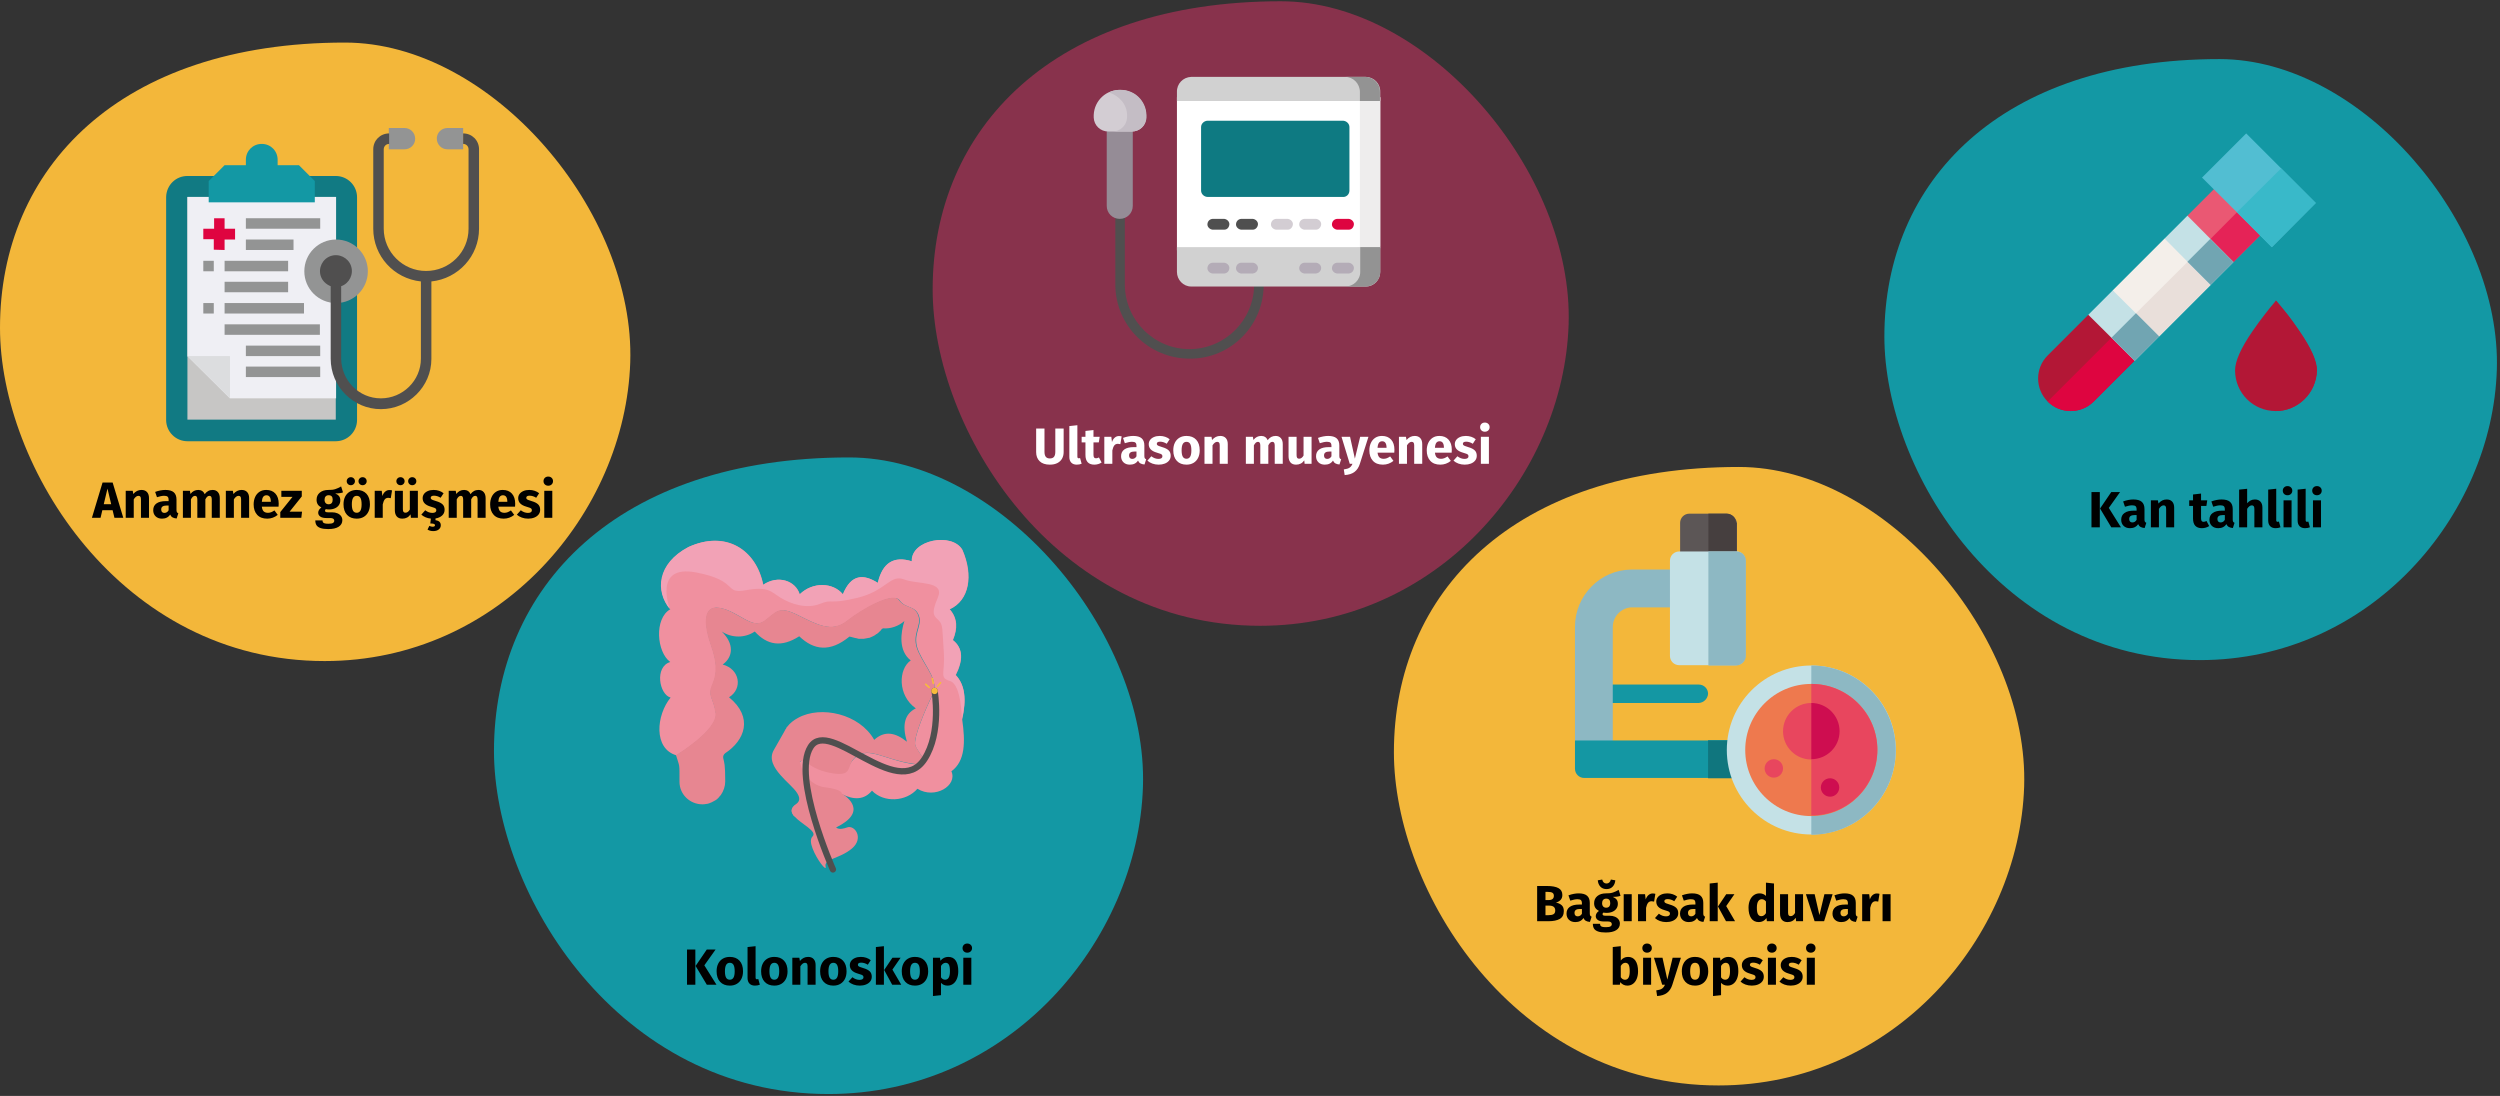 <?xml version="1.0" encoding="UTF-8"?>
<svg xmlns="http://www.w3.org/2000/svg" xmlns:xlink="http://www.w3.org/1999/xlink" width="787px" height="345px" viewBox="0 0 787 345" version="1.1">
  <rect x="0" y="0" width="787" height="345" fill="#333333" stroke="none"/>
  <title>colitis-ulcerosa-diagnostik</title>
  <g id="Page-1" stroke="none" stroke-width="1" fill="none" fill-rule="evenodd">
    <g id="vorlage" transform="translate(-36, -3944)">
      <g id="colitis-ulcerosa-diagnostik" transform="translate(36, 3944.4)">
        <g id="Group" transform="translate(0, 13)" fill-rule="nonzero">
          <path d="M102.2,194.7 C157.4,194.7 196.8,148 198.4,100.7 C200,53.4 154.9,-5.32907052e-15 108.6,-5.32907052e-15 C37.6,-5.32907052e-15 0,39.6 0,89.8 C0,133.5 37.9,194.7 102.2,194.7 Z" id="Oval-Copy-4" fill="#F3B73A"></path>
          <g id="Flat" transform="translate(52.3, 26.9)">
            <path d="M6.7,15.1 L53.4,15.1 C57.1,15.1 60.1,18.1 60.1,21.8 L60.1,91.9 C60.1,95.6 57.1,98.6 53.4,98.6 L6.7,98.6 C3,98.6 0,95.6 0,91.9 L0,21.7 C0.1,18 3,15.1 6.7,15.1 Z" id="Path" fill="#117A83"></path>
            <polygon id="Path" fill="#C7C6C5" points="6.7 21.7 53.4 21.7 53.4 91.8 6.7 91.8"></polygon>
            <polygon id="Path" fill="#EFEFF4" points="20.1 85.1 53.5 85.1 53.5 21.7 6.7 21.7 6.7 71.8"></polygon>
            <polygon id="Path" fill="#DCDDDF" points="20.1 85.1 20.1 71.8 6.7 71.8"></polygon>
            <path d="M35.1,11.7 L35.1,10 C35.1,7.2 32.9,5 30.1,5 C27.3,5 25.1,7.2 25.1,10 L25.1,11.7 L18.4,11.7 L13.4,16.7 L13.4,23.4 L46.8,23.4 L46.8,16.7 L41.8,11.7 L35.1,11.7 Z" id="Path" fill="#1398A4"></path>
            <polygon id="Path" fill="#DF0440" points="18.4 38.4 18.4 35.1 21.7 35.1 21.7 31.7 18.4 31.7 18.4 28.4 15.1 28.4 15.1 31.7 11.7 31.7 11.7 35 15 35 15 38.3"></polygon>
            <g id="Group" transform="translate(11.7, 28.4)" fill="#939494">
              <polygon id="Path" points="13.4 1.42108547e-14 36.8 1.42108547e-14 36.8 3.3 13.4 3.3"></polygon>
              <polygon id="Path" points="13.4 6.7 28.4 6.7 28.4 10 13.4 10"></polygon>
              <polygon id="Path" points="6.7 13.4 26.7 13.4 26.7 16.7 6.7 16.7"></polygon>
              <polygon id="Path" points="0 13.4 3.3 13.4 3.3 16.7 0 16.7"></polygon>
              <polygon id="Path" points="6.7 20 26.7 20 26.7 23.3 6.7 23.3"></polygon>
              <polygon id="Path" points="6.7 26.7 31.7 26.7 31.7 30 6.7 30"></polygon>
              <polygon id="Path" points="0 26.7 3.3 26.7 3.3 30 0 30"></polygon>
              <polygon id="Path" points="6.7 33.4 36.7 33.4 36.7 36.7 6.7 36.7"></polygon>
              <polygon id="Path" points="13.4 40.1 36.8 40.1 36.8 43.4 13.4 43.4"></polygon>
              <polygon id="Path" points="13.4 46.7 36.8 46.7 36.8 50 13.4 50"></polygon>
            </g>
            <path d="M70.1,-7.10542736e-15 L75.1,-7.10542736e-15 C76.9,-7.10542736e-15 78.4,1.5 78.4,3.4 C78.4,5.2 76.9,6.7 75.1,6.7 L70.1,6.7 L70.1,-7.10542736e-15 L70.1,-7.10542736e-15 Z" id="Path" fill="#939494"></path>
            <path d="M93.5,6.7 L88.5,6.7 C86.7,6.7 85.2,5.2 85.2,3.3 C85.2,1.5 86.7,0 88.5,0 L93.5,0 L93.5,6.7 Z" id="Path" fill="#939494"></path>
            <circle id="Oval" fill="#939494" cx="53.5" cy="45.1" r="10"></circle>
            <path d="M93.5,1.7 L93.5,5 C94.4,5 95.2,5.7 95.2,6.7 L95.2,31.7 C95.2,39.1 89.2,45 81.8,45 C74.5,45 68.5,39 68.5,31.7 L68.5,6.7 C68.5,5.8 69.2,5 70.2,5 L70.2,1.7 C67.4,1.7 65.2,3.9 65.2,6.7 L65.2,31.7 C65.2,40.3 71.7,47.4 80.2,48.3 L80.2,72.6 C80.2,79.5 74.5,85.1 67.6,85.1 C60.7,85.1 55.2,79.5 55.1,72.6 L55.1,49.8 C57.7,48.9 59.1,46 58.2,43.4 C57.3,40.8 54.4,39.4 51.8,40.3 C49.2,41.2 47.8,44.1 48.7,46.7 C49.2,48.1 50.3,49.2 51.8,49.8 L51.8,72.6 C51.8,81.4 58.9,88.5 67.6,88.5 C76.3,88.5 83.5,81.4 83.5,72.7 C83.5,72.7 83.5,72.6 83.5,72.6 L83.5,48.3 C92,47.4 98.5,40.3 98.5,31.7 L98.5,6.7 C98.5,3.9 96.3,1.7 93.5,1.7 Z" id="Path" fill="#504F4F"></path>
          </g>
        </g>
        <g id="Group" transform="translate(293.6, 0)" fill-rule="nonzero">
          <path d="M103.1,196.6 C158.8,196.6 198.6,149.5 200.2,101.8 C201.8,54.1 156.3,-5.77315973e-15 109.6,-5.77315973e-15 C38,-5.77315973e-15 0,40 0,90.7 C0,134.8 38.2,196.6 103.1,196.6 Z" id="Oval-Copy-4-2" fill="#88324C"></path>
          <g id="sonography-2" transform="translate(50.7, 23.8)">
            <path d="M30.2,88.7 C17.4,88.7 6.9,78.4 6.8,65.5 L6.8,33.1 C6.8,32.3 7.5,31.6 8.3,31.6 C9.1,31.6 9.8,32.3 9.8,33.1 L9.8,65.5 C9.9,76.7 19.1,85.8 30.3,85.7 C41.4,85.6 50.4,76.6 50.5,65.5 L50.5,55.1 C50.5,54.3 51.2,53.6 52,53.6 C52.8,53.6 53.5,54.3 53.5,55.1 L53.5,65.5 C53.5,78.4 43,88.8 30.2,88.7 L30.2,88.7 Z" id="Path" fill="#504F4F"></path>
            <polygon id="Path-2" fill="#FFFFFF" points="90.2 53.5 90.2 6.4 59.7 5.5 26.2 6.4 26.2 54.6 59.7 55"></polygon>
            <polygon id="Path-3" fill="#EEEDED" points="83.8 4.8 83.8 57.8 90.2 53.9 90.2 6.4"></polygon>
            <path d="M12.4,16.5 L4.1,16.5 L4.1,40.6 C4.1,42.9 5.9,44.7 8.2,44.7 C10.5,44.7 12.3,42.9 12.3,40.6 L12.3,16.5 L12.4,16.5 Z" id="Path-4" fill="#958C96"></path>
            <path d="M26.2,53.6 L26.2,61.4 C26.2,63.9 28.2,66 30.7,66 L85.7,66 C88.2,66 90.2,63.9 90.2,61.4 L90.2,53.6 L26.2,53.6 Z" id="Path-5" fill="#D1D1D1"></path>
            <path d="M90.2,7.6 L90.2,4.8 C90.3,2.2 88.3,0.1 85.7,-3.55271368e-15 L30.7,-3.55271368e-15 C28.1,0.1 26.1,2.2 26.2,4.8 L26.2,7.6 L90.2,7.6 Z" id="Path-6" fill="#D1D1D1"></path>
            <path d="M83.9,53.6 L83.9,61.4 C83.9,64 81.7,66 79.2,66 L85.5,66 C88.1,66 90.2,64 90.2,61.4 L90.2,53.6 L83.9,53.6 Z" id="Path-7" fill="#939393"></path>
            <path d="M85.4,-3.55271368e-15 L79.1,-3.55271368e-15 C81.7,-3.55271368e-15 83.8,2.1 83.8,4.8 L83.8,7.6 L90.1,7.6 L90.1,4.8 C90.2,2.1 88,-3.55271368e-15 85.4,-3.55271368e-15 Z" id="Path-8" fill="#939393"></path>
            <path d="M78.4,37.8 L35.9,37.8 C34.8,37.8 33.8,36.9 33.8,35.8 L33.8,15.8 C33.8,14.7 34.8,13.8 35.9,13.8 L78.4,13.8 C79.5,13.8 80.5,14.7 80.5,15.8 L80.5,35.8 C80.5,37 79.5,37.9 78.4,37.8 Z" id="Path-9" fill="#0E7A82"></path>
            <path d="M41.1,48.1 L37.4,48.1 C36.5,48 35.7,47.2 35.8,46.3 C35.9,45.4 36.5,44.8 37.4,44.7 L41.1,44.7 C42,44.8 42.8,45.6 42.7,46.5 C42.6,47.4 42,48.1 41.1,48.1 Z" id="Path-10" fill="#4F4F4F"></path>
            <path d="M50.1,48.1 L46.4,48.1 C45.5,48 44.7,47.2 44.8,46.3 C44.9,45.4 45.5,44.8 46.4,44.7 L50.1,44.7 C51,44.8 51.8,45.6 51.7,46.5 C51.6,47.4 50.9,48.1 50.1,48.1 Z" id="Path-11" fill="#4F4F4F"></path>
            <path d="M61.1,48.1 L57.4,48.1 C56.5,48 55.7,47.2 55.8,46.3 C55.9,45.4 56.5,44.8 57.4,44.7 L61.1,44.7 C62,44.8 62.8,45.6 62.7,46.5 C62.6,47.4 61.9,48.1 61.1,48.1 Z" id="Path-12" fill="#D3CDD3"></path>
            <path d="M70,48.1 L66.3,48.1 C65.4,48 64.6,47.2 64.7,46.3 C64.8,45.4 65.4,44.8 66.3,44.7 L70,44.7 C70.9,44.8 71.7,45.6 71.6,46.5 C71.5,47.4 70.8,48.1 70,48.1 Z" id="Path-13" fill="#D3CDD3"></path>
            <path d="M80.3,48.1 L76.6,48.1 C75.7,48 74.9,47.2 75,46.3 C75.1,45.4 75.7,44.8 76.6,44.7 L80.3,44.7 C81.2,44.8 82,45.6 81.9,46.5 C81.8,47.4 81.2,48.1 80.3,48.1 Z" id="Path-14" fill="#DE0540"></path>
            <path d="M41.1,61.9 L37.4,61.9 C36.5,61.8 35.7,61 35.8,60.1 C35.9,59.2 36.5,58.6 37.4,58.5 L41.1,58.5 C42,58.6 42.8,59.4 42.7,60.3 C42.6,61.2 42,61.8 41.1,61.9 Z" id="Path-15" fill="#B4ACB7"></path>
            <path d="M50.1,61.9 L46.4,61.9 C45.5,61.8 44.7,61 44.8,60.1 C44.9,59.2 45.5,58.6 46.4,58.5 L50.1,58.5 C51,58.6 51.8,59.4 51.7,60.3 C51.6,61.2 50.9,61.8 50.1,61.9 Z" id="Path-16" fill="#B4ACB7"></path>
            <path d="M70,61.9 L66.3,61.9 C65.4,61.8 64.6,61 64.7,60.1 C64.8,59.2 65.4,58.6 66.3,58.5 L70,58.5 C70.9,58.6 71.7,59.4 71.6,60.3 C71.5,61.2 70.8,61.8 70,61.9 Z" id="Path-17" fill="#B4ACB7"></path>
            <path d="M80.3,61.9 L76.6,61.9 C75.7,61.8 74.9,61 75,60.1 C75.1,59.2 75.7,58.6 76.6,58.5 L80.3,58.5 C81.2,58.6 82,59.4 81.9,60.3 C81.8,61.2 81.2,61.8 80.3,61.9 Z" id="Path-18" fill="#B4ACB7"></path>
            <path d="M12,17.2 L4.6,17.2 C2.1,17.2 0.1,15.3 0,12.8 L0,12 C0.2,7.4 4,3.9 8.6,4.1 C12.9,4.3 16.3,7.7 16.5,12 L16.5,12.8 C16.5,15.3 14.5,17.2 12,17.2 Z" id="Path-19" fill="#D3CDD3"></path>
            <path d="M7.9,4.1 C6.8,4.2 5.8,4.4 4.8,4.9 C8.1,6 10.5,8.7 10.5,12.1 L10.5,12.8 C10.4,15.3 8.3,17.3 5.7,17.2 L11.8,17.2 C14.3,17.3 16.5,15.4 16.6,12.8 L16.6,12 C16.5,7.6 12.9,4 8.4,4.1 C8.2,4.1 8.1,4.1 7.9,4.1 L7.9,4.1 Z" id="Path-20" fill="#C4BDC5"></path>
          </g>
        </g>
        <g id="Group" transform="translate(593.2, 18.2)" fill-rule="nonzero">
          <path d="M99.3,189.2 C153,189.2 191.3,143.8 192.8,97.9 C194.3,52 150.5,0 105.5,0 C36.5,0 0,38.5 0,87.3 C0,129.7 36.8,189.2 99.3,189.2 Z" id="Oval-Copy-4-3" fill="#1398A4"></path>
          <g id="Path-21" transform="translate(48.4, 23.4)">
            <polygon id="Path" fill="#EA5873" points="57.1 15.8 47 25.9 51.2 36.3 61.5 40.5 71.7 30.3"></polygon>
            <polygon id="Path" fill="#E52357" points="51.2 36.3 61.5 40.5 71.7 30.3 64.4 23"></polygon>
            <polygon id="Path" fill="#F4EFEA" points="23.5 49.4 27.5 59.9 38.1 63.9 54.3 47.7 50.5 37 39.8 33.1"></polygon>
            <polygon id="Path" fill="#E9DFDA" points="38.1 63.9 54.3 47.7 50.5 37 27.5 59.9"></polygon>
            <path d="M3,69.9 C-1,73.9 -1,80.4 3,84.4 C7,88.4 13.5,88.4 17.5,84.4 L17.5,84.4 L30.3,71.6 L27,60.4 L15.8,57.1 L3,69.9 Z" id="Path" fill="#B31736"></path>
            <path d="M3,84.4 C7,88.4 13.5,88.4 17.5,84.4 L30.3,71.6 L27,60.4 L3,84.4 Z" id="Path" fill="#DE0540"></path>
            <polygon id="Path" fill="#C4E1E6" points="15.8 57.1 23.5 49.4 38.1 63.9 30.4 71.6"></polygon>
            <polygon id="Path" fill="#C4E1E6" points="39.8 33.1 47 25.9 61.5 40.5 54.3 47.7"></polygon>
            <polygon id="Path" fill="#52BED2" points="73.6 35.8 51.6 13.9 65.5 0 87.4 21.9"></polygon>
            <path d="M74.8,87.4 C67.7,87.4 62,81.7 62,74.6 C62,71.7 63.8,67.6 67.6,62.1 C70.2,58.3 72.8,55.2 72.9,55 L74.9,52.6 L76.9,55 C77,55.1 79.6,58.2 82.2,62.1 C86,67.6 87.8,71.7 87.8,74.6 C87.6,81.7 81.8,87.4 74.8,87.4 Z" id="Path" fill="#B31736"></path>
            <path d="M74.8,87.4 L74.8,52.6 L76.8,55 C76.9,55.1 79.5,58.2 82.1,62.1 C85.9,67.6 87.7,71.7 87.7,74.6 C87.6,81.7 81.8,87.4 74.8,87.4 Z" id="Path" fill="#B31736"></path>
            <polygon id="Path" fill="#71A5B2" points="23.1 64.3 30.8 56.6 38.1 63.9 30.4 71.6"></polygon>
            <polygon id="Path" fill="#71A5B2" points="47 40.4 54.2 33.2 61.5 40.5 54.3 47.7"></polygon>
            <polygon id="Path" fill="#39B9C9" points="62.6 24.8 76.5 11 87.4 21.9 73.5 35.8"></polygon>
          </g>
        </g>
        <g id="Group" transform="translate(155.5, 143.6)">
          <path d="M105.3,200.4 C162.2,200.4 202.7,152.3 204.3,103.7 C205.9,55.1 159.5,0 111.8,0 C38.7,0 -2.84217094e-14,40.8 -2.84217094e-14,92.5 C0.1,137.4 39.1,200.4 105.3,200.4 Z" id="Oval-Copy-4-4" fill="#1398A4" fill-rule="nonzero"></path>
          <g transform="translate(51.969, 25.984)">
            <g fill-rule="nonzero" id="Path">
              <path d="M40.131,59.316 C40.131,59.216 40.131,59.216 40.131,59.316 C39.931,59.616 39.731,60.016 39.431,60.416 C39.631,60.016 39.831,59.716 40.031,59.416 C40.031,59.416 40.131,59.316 40.131,59.316 Z" fill="#F0909F"></path>
              <path d="M62.431,31.016 C62.731,31.016 62.931,31.016 63.231,31.116 C63.031,31.116 62.731,31.116 62.431,31.016 Z" fill="#F0909F"></path>
              <path d="M64.431,31.116 C64.031,31.116 63.731,31.116 63.331,31.116 C63.631,31.116 64.031,31.116 64.431,31.116 Z" fill="#F0909F"></path>
              <path d="M95.431,56.516 C96.431,63.516 96.431,69.616 92.031,72.816 C94.031,77.316 86.831,81.716 81.331,78.316 C77.831,82.416 70.731,82.816 67.031,78.916 C64.631,81.816 61.431,81.916 57.531,80.016 C57.531,80.016 57.531,80.016 57.531,80.016 C57.531,80.016 56.631,81.516 51.131,79.516 C48.131,78.416 44.031,76.116 42.931,70.316 C45.131,69.716 52.231,65.216 54.831,69.616 C59.231,77.216 58.331,71.016 62.231,68.116 C66.131,65.216 71.031,69.016 79.131,70.416 C87.231,71.716 81.131,66.916 80.631,64.516 C80.131,62.116 83.831,53.316 86.031,48.916 C88.231,44.416 84.331,40.716 81.831,35.316 C79.331,29.916 83.031,27.316 81.831,23.916 C80.631,20.516 77.631,21.716 75.731,19.016 C73.831,16.316 64.231,21.716 59.331,25.516 C54.431,29.416 49.531,26.516 43.631,23.616 C37.731,20.716 37.231,22.616 33.331,25.516 C29.431,28.416 25.031,22.416 19.131,21.416 C13.231,20.416 14.731,28.216 16.431,33.116 C18.131,38.016 18.631,41.616 16.931,45.516 C15.231,49.416 17.131,49.416 17.931,54.616 C18.631,59.916 5.531,67.816 5.531,67.816 C-1.869,65.716 -0.869,55.116 3.631,49.616 C0.031,48.616 -1.469,39.916 3.531,38.416 C-0.769,35.316 -1.569,24.716 3.531,21.816 C-1.169,16.116 -0.469,7.416 9.331,2.216 C21.031,-3.184 30.631,3.016 32.831,14.116 C37.531,10.916 43.031,12.816 44.331,17.116 C48.431,13.116 54.831,13.316 57.931,17.116 C60.531,10.716 64.431,10.716 68.931,13.516 C70.331,7.116 74.031,5.016 79.631,6.716 C79.331,-0.084 92.331,-2.484 95.531,3.116 C99.031,11.116 97.731,19.016 91.531,21.816 C94.031,24.616 94.031,27.916 92.531,31.516 C95.831,34.116 95.731,38.016 93.431,42.516 C96.331,45.616 96.831,50.316 95.431,56.516 Z" fill="#F0909F"></path>
              <path d="M43.031,83.316 L43.031,83.316 C42.931,84.616 42.731,85.816 42.631,87.116 C41.531,85.816 41.231,84.616 43.031,83.316 Z" fill="#E78691"></path>
              <path d="M40.131,59.316 C40.131,59.316 40.231,59.216 40.231,59.216 C40.231,59.216 40.231,59.216 40.131,59.316 C39.931,59.616 39.731,60.016 39.431,60.416 C39.631,60.016 39.831,59.716 40.031,59.416 C40.031,59.416 40.131,59.316 40.131,59.316 Z" fill="#E78691"></path>
              <path d="M40.431,58.916 C40.331,59.016 40.331,59.116 40.231,59.116 C40.231,59.116 40.231,59.116 40.231,59.116 C40.331,59.016 40.331,59.016 40.431,58.916 Z" fill="#E78691"></path>
              <path d="M93.331,42.516 C95.631,37.916 95.831,34.116 92.431,31.516 C93.931,27.916 93.931,24.616 91.431,21.816 C97.631,19.016 98.931,11.116 95.431,3.116 C92.231,-2.484 79.231,-0.084 79.531,6.716 C73.931,4.916 70.331,7.116 68.831,13.516 C64.331,10.616 60.431,10.716 57.831,17.116 C54.731,13.316 48.331,13.116 44.231,17.116 C42.831,12.816 37.431,10.916 32.731,14.116 C30.531,3.016 20.931,-3.084 9.231,2.216 C-0.669,7.416 -1.269,16.116 3.431,21.816 C3.431,21.816 -2.069,7.616 11.631,10.216 C25.331,12.816 20.231,17.116 27.331,15.816 C34.431,14.516 35.231,16.316 38.331,18.216 C41.431,20.116 46.431,21.816 50.631,20.116 C54.831,18.416 53.331,20.416 62.431,18.216 C71.531,16.016 72.731,10.716 77.131,12.416 C81.531,14.116 90.131,12.716 87.731,18.216 C85.331,23.716 86.831,24.016 88.131,25.416 C89.431,26.816 89.131,28.016 89.631,35.116 C90.131,42.216 88.031,43.316 91.631,44.416 C95.231,45.516 95.331,56.416 95.331,56.416 C96.831,50.316 96.331,45.616 93.331,42.516 L93.331,42.516 Z" fill="#F2A2B6"></path>
            </g>
            <path d="M86.031,48.816 C83.831,53.316 80.131,62.016 80.631,64.416 C81.131,66.816 87.231,71.716 79.131,70.316 C71.031,69.016 66.131,65.216 62.231,68.016 C58.331,70.916 61.931,75.016 53.331,73.216 C47.031,71.816 46.531,69.116 44.331,69.616 C45.331,75.416 49.831,77.616 52.031,77.816 C57.831,78.516 57.531,79.816 57.531,79.816 C57.531,79.816 57.531,79.816 57.531,79.816 C58.131,80.216 65.531,84.616 57.531,89.516 C57.031,89.816 56.431,90.116 55.731,90.516 C56.231,90.916 56.931,91.016 57.531,90.916 C58.131,90.816 58.631,90.716 59.131,90.516 C61.531,89.516 64.631,93.816 60.731,97.116 C56.831,100.416 51.831,100.316 52.431,102.816 C52.831,104.616 49.631,100.616 48.331,97.116 C47.731,95.516 47.531,94.116 48.331,93.316 C49.931,91.716 44.731,89.416 42.631,87.016 C41.531,85.816 41.231,84.516 43.031,83.216 L43.031,83.216 C44.531,82.216 44.331,81.016 43.431,79.616 C42.331,77.916 40.031,76.116 38.231,74.016 C36.131,71.616 34.531,68.916 36.131,66.116 C37.631,63.516 38.631,61.716 39.431,60.316 C39.731,59.816 39.931,59.416 40.131,59.116 C40.131,59.116 40.131,59.116 40.131,59.016 C40.231,58.916 40.231,58.816 40.331,58.816 C41.231,57.616 42.431,56.716 43.731,56.016 L43.731,56.016 C50.931,52.016 63.131,54.716 67.731,62.916 C71.031,59.916 74.431,60.616 78.031,63.516 C76.431,58.216 77.331,54.716 80.831,53.016 C75.031,48.916 75.331,40.616 79.231,37.916 C75.231,34.816 76.131,29.016 77.231,25.516 C75.431,27.116 72.931,28.016 70.531,27.816 L70.131,28.016 C70.031,28.116 69.931,28.316 69.831,28.416 C69.731,28.516 69.631,28.716 69.431,28.816 C69.331,28.916 69.231,29.016 69.031,29.216 C68.931,29.316 68.831,29.416 68.631,29.516 C68.531,29.616 68.531,29.616 68.431,29.616 C68.131,29.916 67.731,30.116 67.331,30.316 C67.031,30.416 66.731,30.616 66.431,30.716 C66.331,30.816 66.131,30.816 66.031,30.816 C65.531,30.916 64.931,31.016 64.431,31.116 C64.031,31.116 63.731,31.116 63.331,31.116 L63.331,31.116 C63.031,31.116 62.831,31.116 62.531,31.016 C62.431,31.016 62.231,31.016 62.131,30.916 C61.831,30.916 61.531,30.816 61.231,30.716 C61.131,30.716 61.031,30.716 60.831,30.616 C60.731,30.616 60.531,30.516 60.431,30.516 C60.231,30.516 60.131,30.416 59.931,30.416 C53.831,35.416 48.731,34.716 44.131,30.316 C38.531,33.916 34.031,33.116 30.131,28.816 C27.031,30.916 22.931,30.916 19.731,28.816 C23.731,32.716 23.331,36.816 20.031,39.216 C25.431,40.616 26.431,46.816 22.031,49.516 C29.831,55.916 26.931,63.116 20.831,67.116 C20.331,67.516 20.031,68.116 20.231,68.816 C20.531,70.116 20.831,70.516 20.831,76.016 C20.831,77.516 20.331,79.016 19.431,80.316 C19.231,80.516 19.031,80.716 18.831,81.016 C18.831,81.016 18.731,81.116 18.731,81.116 C18.531,81.316 18.431,81.416 18.231,81.616 C18.131,81.716 18.031,81.716 17.931,81.816 C17.831,81.916 17.631,82.016 17.431,82.116 C16.931,82.416 16.331,82.716 15.731,82.916 C15.431,83.016 15.031,83.116 14.731,83.116 C14.331,83.216 14.031,83.216 13.631,83.216 C9.731,83.216 6.431,80.116 6.431,76.116 C6.431,70.016 6.531,71.716 5.331,67.716 C5.331,67.716 18.431,59.816 17.731,54.516 C17.031,49.216 15.031,49.316 16.731,45.416 C18.431,41.516 17.931,37.816 16.231,33.016 C14.531,28.216 13.031,20.416 18.931,21.316 C24.831,22.316 29.231,28.316 33.131,25.416 C37.031,22.516 37.531,20.616 43.431,23.516 C49.331,26.416 54.231,29.316 59.131,25.416 C64.031,21.516 73.631,16.216 75.531,18.916 C77.431,21.616 80.431,20.416 81.631,23.816 C82.831,27.216 79.131,29.816 81.631,35.216 C84.131,40.616 88.231,44.316 86.031,48.816 Z" id="Path" fill="#E78691" fill-rule="nonzero"></path>
            <g transform="translate(46.149, 43.616)">
              <path d="M8.582,60.1 C8.582,60.1 -4.418,30.9 1.582,21.5 C7.482,12.2 28.682,38.7 37.382,25.4 C42.882,17 40.582,3.9 40.582,3.9" id="Path" stroke="#504F4F" stroke-width="1.991" stroke-linecap="round" stroke-linejoin="round"></path>
              <circle id="Oval" fill="#F7BB3B" fill-rule="nonzero" cx="40.582" cy="3.9" r="1"></circle>
              <line x1="41.482" y1="2.5" x2="42.482" y2="1.3" id="Path" stroke="#F7BB3B" stroke-width="0.498" stroke-linecap="round" stroke-linejoin="round"></line>
              <line x1="37.782" y1="1.8" x2="38.882" y2="2.8" id="Path" stroke="#F7BB3B" stroke-width="0.498" stroke-linecap="round" stroke-linejoin="round"></line>
              <line x1="39.882" y1="2.84217094e-14" x2="40.182" y2="1.5" id="Path" stroke="#F7BB3B" stroke-width="0.498" stroke-linecap="round" stroke-linejoin="round"></line>
            </g>
          </g>
        </g>
        <g id="Group" transform="translate(438.8, 146.6)" fill-rule="nonzero">
          <path d="M102.2,194.7 C157.4,194.7 196.8,148 198.4,100.7 C200,53.4 154.9,0 108.6,0 C37.6,0 -5.68434189e-14,39.6 -5.68434189e-14,89.8 C-5.68434189e-14,133.5 37.9,194.7 102.2,194.7 Z" id="Oval-Copy-4-5" fill="#F3B73A"></path>
          <g id="biopsy" transform="translate(57, 14.7)">
            <path d="M39,59.6 L9,59.6 C7.4,59.6 6.1,58.3 6.1,56.7 C6.1,56.7 6.1,56.7 6.1,56.7 C6.2,55.1 7.4,53.8 9,53.8 L39,53.8 C40.6,53.8 41.9,55.1 41.9,56.7 C41.9,56.7 41.9,56.7 41.9,56.7 C41.8,58.2 40.6,59.5 39,59.6 Z" id="Path-22" fill="#1497A3"></path>
            <path d="M11.9,77.3 L11.9,35.7 C11.9,32.4 14.5,29.7 17.7,29.5 L35.9,29.5 L35.9,17.6 L17.7,17.6 C7.9,17.7 1.13686838e-13,25.8 1.13686838e-13,35.6 L1.13686838e-13,71.3 L5.8,77.1 L11.9,77.1 L11.9,77.3 Z" id="Path-23" fill="#8DB8C3"></path>
            <path d="M41.9,71.4 L1.70530257e-13,71.4 L1.70530257e-13,80.3 C1.70530257e-13,81.9 1.3,83.2 2.9,83.2 C2.9,83.2 2.9,83.2 2.9,83.2 L53.7,83.2 L53.7,71.3 L41.9,71.3 L41.9,71.4 Z" id="Path-24" fill="#1497A3"></path>
            <polygon id="Path-25" fill="#10767E" points="41.9 71.4 53.8 71.4 53.8 83.3 41.9 83.3"></polygon>
            <path d="M47.7,0 L36,0 C34.4,0 33.1,1.3 33.1,2.9 C33.1,2.9 33.1,2.9 33.1,2.9 L33.1,14.8 L51,14.8 L51,2.9 C50.7,1.3 49.4,0.1 47.7,0 Z" id="Path-26" fill="#5C5656"></path>
            <path d="M50.7,2.9 C50.7,1.3 49.4,0 47.8,0 C47.8,0 47.8,0 47.8,0 L42,0 L42,14.8 L50.9,14.8 L50.9,2.9 L50.7,2.9 Z" id="Path-27" fill="#463F3F"></path>
            <g id="Group" transform="translate(47.8, 47.8)">
              <circle id="Oval" fill="#C4E1E6" cx="26.6" cy="26.6" r="26.6"></circle>
              <path d="M53.2,26.6 C53.1,11.9 41.3,0 26.6,0 L26.6,53.3 C41.3,53.2 53.2,41.3 53.2,26.6 Z" id="Path-28" fill="#8DB8C3"></path>
              <circle id="Oval-2" fill="#EE794E" cx="26.6" cy="26.6" r="20.8"></circle>
              <path d="M47.4,26.6 C47.4,15.1 38.1,5.8 26.6,5.8 L26.6,47.2 C38,47.3 47.3,38.1 47.4,26.6 C47.4,26.6 47.4,26.6 47.4,26.6 Z" id="Path-29" fill="#E8465E"></path>
              <circle id="Oval-3" fill="#E8465E" cx="14.8" cy="32.4" r="2.9"></circle>
              <circle id="Oval-4" fill="#CE0D50" cx="32.5" cy="38.4" r="2.9"></circle>
              <circle id="Oval-5" fill="#E8465E" cx="26.6" cy="20.7" r="8.9"></circle>
              <path d="M35.5,20.7 C35.5,15.8 31.5,11.8 26.6,11.8 L26.6,29.5 C31.5,29.5 35.5,25.6 35.5,20.7 Z" id="Path-30" fill="#CE0D50"></path>
            </g>
            <path d="M50.7,11.9 L32.8,11.9 C31.2,11.9 29.9,13.2 29.9,14.8 C29.9,14.8 29.9,14.8 29.9,14.8 L29.9,44.8 C29.9,46.4 31.2,47.7 32.8,47.7 C32.8,47.7 32.8,47.7 32.8,47.7 L50.7,47.7 C52.3,47.7 53.6,46.4 53.6,44.8 C53.6,44.8 53.6,44.8 53.6,44.8 L53.6,14.8 C53.7,13.2 52.4,11.9 50.9,11.9 C50.8,11.9 50.7,11.9 50.7,11.9 Z" id="Path-31" fill="#C4E1E6"></path>
            <path d="M53.8,44.8 L53.8,14.8 C53.8,13.2 52.5,11.9 50.9,11.9 C50.9,11.9 50.9,11.9 50.9,11.9 L42,11.9 L42,47.8 L50.9,47.8 C52.4,47.7 53.8,46.4 53.8,44.8 C53.8,44.8 53.8,44.8 53.8,44.8 Z" id="Path-32" fill="#8DB8C3"></path>
          </g>
        </g>
        <path d="M31.656,162.6 L32.216,160.216 L35.448,160.216 L36.024,162.6 L38.808,162.6 L35.464,151.512 L32.28,151.512 L28.936,162.6 L31.656,162.6 Z M35,158.312 L32.664,158.312 L33.832,153.416 L35,158.312 Z M42.104,162.6 L42.104,156.792 C42.573,156.056 43.064,155.688 43.576,155.688 C43.843,155.688 44.043,155.771 44.176,155.936 C44.309,156.101 44.376,156.397 44.376,156.824 L44.376,156.824 L44.376,162.6 L46.904,162.6 L46.904,156.392 C46.904,155.581 46.696,154.952 46.28,154.504 C45.864,154.056 45.288,153.832 44.552,153.832 C44.029,153.832 43.557,153.939 43.136,154.152 C42.715,154.365 42.323,154.685 41.96,155.112 L41.96,155.112 L41.784,154.104 L39.576,154.104 L39.576,162.6 L42.104,162.6 Z M51,162.872 C52.152,162.872 53.005,162.445 53.56,161.592 C53.741,161.997 53.997,162.293 54.328,162.48 C54.659,162.667 55.085,162.781 55.608,162.824 L55.608,162.824 L56.136,161.176 C55.933,161.101 55.787,160.989 55.696,160.84 C55.605,160.691 55.56,160.456 55.56,160.136 L55.56,160.136 L55.56,156.84 C55.56,155.837 55.277,155.085 54.712,154.584 C54.147,154.083 53.256,153.832 52.04,153.832 C51.56,153.832 51.04,153.885 50.48,153.992 C49.92,154.099 49.373,154.253 48.84,154.456 L48.84,154.456 L49.416,156.12 C49.832,155.981 50.237,155.872 50.632,155.792 C51.027,155.712 51.363,155.672 51.64,155.672 C52.173,155.672 52.547,155.765 52.76,155.952 C52.973,156.139 53.08,156.483 53.08,156.984 L53.08,156.984 L53.08,157.352 L52.216,157.352 C50.925,157.352 49.939,157.597 49.256,158.088 C48.573,158.579 48.232,159.288 48.232,160.216 C48.232,161.005 48.483,161.645 48.984,162.136 C49.485,162.627 50.157,162.872 51,162.872 Z M51.736,161.064 C51.427,161.064 51.184,160.971 51.008,160.784 C50.832,160.597 50.744,160.333 50.744,159.992 C50.744,159.565 50.885,159.251 51.168,159.048 C51.451,158.845 51.88,158.744 52.456,158.744 L52.456,158.744 L53.08,158.744 L53.08,160.248 C52.76,160.792 52.312,161.064 51.736,161.064 Z M60.104,162.6 L60.104,156.792 C60.296,156.429 60.496,156.155 60.704,155.968 C60.912,155.781 61.144,155.688 61.4,155.688 C61.88,155.688 62.12,156.067 62.12,156.824 L62.12,156.824 L62.12,162.6 L64.648,162.6 L64.648,156.792 C64.84,156.419 65.037,156.141 65.24,155.96 C65.443,155.779 65.677,155.688 65.944,155.688 C66.424,155.688 66.664,156.067 66.664,156.824 L66.664,156.824 L66.664,162.6 L69.192,162.6 L69.192,156.392 C69.192,155.592 68.989,154.965 68.584,154.512 C68.179,154.059 67.64,153.832 66.968,153.832 C66.435,153.832 65.963,153.941 65.552,154.16 C65.141,154.379 64.765,154.717 64.424,155.176 C64.264,154.749 64.011,154.419 63.664,154.184 C63.317,153.949 62.904,153.832 62.424,153.832 C61.912,153.832 61.456,153.936 61.056,154.144 C60.656,154.352 60.291,154.669 59.96,155.096 L59.96,155.096 L59.784,154.104 L57.576,154.104 L57.576,162.6 L60.104,162.6 Z M73.624,162.6 L73.624,156.792 C74.093,156.056 74.584,155.688 75.096,155.688 C75.363,155.688 75.563,155.771 75.696,155.936 C75.829,156.101 75.896,156.397 75.896,156.824 L75.896,156.824 L75.896,162.6 L78.424,162.6 L78.424,156.392 C78.424,155.581 78.216,154.952 77.8,154.504 C77.384,154.056 76.808,153.832 76.072,153.832 C75.549,153.832 75.077,153.939 74.656,154.152 C74.235,154.365 73.843,154.685 73.48,155.112 L73.48,155.112 L73.304,154.104 L71.096,154.104 L71.096,162.6 L73.624,162.6 Z M84.12,162.872 C85.336,162.872 86.44,162.477 87.432,161.688 L87.432,161.688 L86.392,160.28 C86.019,160.536 85.672,160.725 85.352,160.848 C85.032,160.971 84.701,161.032 84.36,161.032 C83.795,161.032 83.352,160.888 83.032,160.6 C82.712,160.312 82.509,159.811 82.424,159.096 L82.424,159.096 L87.688,159.096 C87.72,158.84 87.736,158.536 87.736,158.184 C87.736,156.819 87.389,155.752 86.696,154.984 C86.003,154.216 85.043,153.832 83.816,153.832 C82.984,153.832 82.269,154.032 81.672,154.432 C81.075,154.832 80.621,155.376 80.312,156.064 C80.003,156.752 79.848,157.528 79.848,158.392 C79.848,159.757 80.216,160.845 80.952,161.656 C81.688,162.467 82.744,162.872 84.12,162.872 Z M85.256,157.576 L82.424,157.576 C82.477,156.84 82.624,156.312 82.864,155.992 C83.104,155.672 83.443,155.512 83.88,155.512 C84.776,155.512 85.235,156.163 85.256,157.464 L85.256,157.464 L85.256,157.576 Z M94.856,162.6 L95.08,160.68 L91.16,160.68 L95,155.88 L95,154.104 L88.568,154.104 L88.568,156.008 L92.088,156.008 L88.232,160.808 L88.232,162.6 L94.856,162.6 Z M103.32,166.152 C104.76,166.152 105.861,165.904 106.624,165.408 C107.387,164.912 107.768,164.221 107.768,163.336 C107.768,162.867 107.635,162.445 107.368,162.072 C107.101,161.699 106.723,161.405 106.232,161.192 C105.741,160.979 105.171,160.872 104.52,160.872 L104.52,160.872 L103.24,160.872 C102.867,160.872 102.619,160.827 102.496,160.736 C102.373,160.645 102.312,160.52 102.312,160.36 C102.312,160.264 102.336,160.171 102.384,160.08 C102.432,159.989 102.499,159.923 102.584,159.88 C102.893,159.944 103.219,159.976 103.56,159.976 C104.285,159.976 104.917,159.853 105.456,159.608 C105.995,159.363 106.408,159.024 106.696,158.592 C106.984,158.16 107.128,157.672 107.128,157.128 C107.128,156.584 107,156.141 106.744,155.8 C106.488,155.459 106.083,155.171 105.528,154.936 C106.605,154.936 107.421,154.824 107.976,154.6 L107.976,154.6 L107.384,152.728 C106.755,153.101 106.144,153.384 105.552,153.576 C104.96,153.768 104.237,153.853 103.384,153.832 C102.264,153.832 101.363,154.112 100.68,154.672 C99.997,155.232 99.656,155.987 99.656,156.936 C99.656,157.491 99.776,157.963 100.016,158.352 C100.256,158.741 100.643,159.08 101.176,159.368 C100.867,159.56 100.621,159.803 100.44,160.096 C100.259,160.389 100.168,160.691 100.168,161 C100.168,161.491 100.384,161.893 100.816,162.208 C101.248,162.523 101.901,162.68 102.776,162.68 L102.776,162.68 L104.008,162.68 C104.413,162.68 104.717,162.755 104.92,162.904 C105.123,163.053 105.224,163.256 105.224,163.512 C105.224,163.821 105.091,164.059 104.824,164.224 C104.557,164.389 104.077,164.472 103.384,164.472 C102.883,164.472 102.499,164.435 102.232,164.36 C101.965,164.285 101.781,164.173 101.68,164.024 C101.579,163.875 101.528,163.672 101.528,163.416 L101.528,163.416 L99.256,163.416 C99.256,164.013 99.376,164.509 99.616,164.904 C99.856,165.299 100.275,165.605 100.872,165.824 C101.469,166.043 102.285,166.152 103.32,166.152 Z M103.448,158.344 C103.053,158.344 102.741,158.219 102.512,157.968 C102.283,157.717 102.168,157.363 102.168,156.904 C102.168,156.467 102.283,156.123 102.512,155.872 C102.741,155.621 103.053,155.496 103.448,155.496 C104.301,155.496 104.728,155.955 104.728,156.872 C104.728,157.363 104.619,157.731 104.4,157.976 C104.181,158.221 103.864,158.344 103.448,158.344 Z M110.44,152.344 C110.803,152.344 111.109,152.221 111.36,151.976 C111.611,151.731 111.736,151.432 111.736,151.08 C111.736,150.728 111.611,150.429 111.36,150.184 C111.109,149.939 110.803,149.816 110.44,149.816 C110.077,149.816 109.771,149.939 109.52,150.184 C109.269,150.429 109.144,150.728 109.144,151.08 C109.144,151.432 109.269,151.731 109.52,151.976 C109.771,152.221 110.077,152.344 110.44,152.344 Z M114.136,152.344 C114.509,152.344 114.819,152.221 115.064,151.976 C115.309,151.731 115.432,151.432 115.432,151.08 C115.432,150.728 115.309,150.429 115.064,150.184 C114.819,149.939 114.509,149.816 114.136,149.816 C113.784,149.816 113.483,149.939 113.232,150.184 C112.981,150.429 112.856,150.728 112.856,151.08 C112.856,151.432 112.981,151.731 113.232,151.976 C113.483,152.221 113.784,152.344 114.136,152.344 Z M112.296,162.872 C113.149,162.872 113.888,162.685 114.512,162.312 C115.136,161.939 115.616,161.413 115.952,160.736 C116.288,160.059 116.456,159.267 116.456,158.36 C116.456,156.931 116.088,155.819 115.352,155.024 C114.616,154.229 113.597,153.832 112.296,153.832 C111.443,153.832 110.704,154.019 110.08,154.392 C109.456,154.765 108.976,155.291 108.64,155.968 C108.304,156.645 108.136,157.437 108.136,158.344 C108.136,159.773 108.507,160.885 109.248,161.68 C109.989,162.475 111.005,162.872 112.296,162.872 Z M112.296,161.016 C111.773,161.016 111.387,160.803 111.136,160.376 C110.885,159.949 110.76,159.272 110.76,158.344 C110.76,157.437 110.888,156.768 111.144,156.336 C111.4,155.904 111.784,155.688 112.296,155.688 C112.819,155.688 113.205,155.901 113.456,156.328 C113.707,156.755 113.832,157.432 113.832,158.36 C113.832,159.267 113.704,159.936 113.448,160.368 C113.192,160.8 112.808,161.016 112.296,161.016 Z M120.488,162.6 L120.488,158.392 C120.637,157.699 120.843,157.179 121.104,156.832 C121.365,156.485 121.747,156.312 122.248,156.312 C122.44,156.312 122.696,156.349 123.016,156.424 L123.016,156.424 L123.416,153.976 C123.16,153.901 122.877,153.864 122.568,153.864 C122.077,153.864 121.637,154.032 121.248,154.368 C120.859,154.704 120.568,155.165 120.376,155.752 L120.376,155.752 L120.168,154.104 L117.96,154.104 L117.96,162.6 L120.488,162.6 Z M126.072,152.344 C126.435,152.344 126.741,152.221 126.992,151.976 C127.243,151.731 127.368,151.432 127.368,151.08 C127.368,150.728 127.243,150.429 126.992,150.184 C126.741,149.939 126.435,149.816 126.072,149.816 C125.709,149.816 125.403,149.939 125.152,150.184 C124.901,150.429 124.776,150.728 124.776,151.08 C124.776,151.432 124.901,151.731 125.152,151.976 C125.403,152.221 125.709,152.344 126.072,152.344 Z M129.768,152.344 C130.141,152.344 130.451,152.221 130.696,151.976 C130.941,151.731 131.064,151.432 131.064,151.08 C131.064,150.728 130.941,150.429 130.696,150.184 C130.451,149.939 130.141,149.816 129.768,149.816 C129.416,149.816 129.115,149.939 128.864,150.184 C128.613,150.429 128.488,150.728 128.488,151.08 C128.488,151.432 128.613,151.731 128.864,151.976 C129.115,152.221 129.416,152.344 129.768,152.344 Z M126.664,162.872 C127.763,162.872 128.621,162.424 129.24,161.528 L129.24,161.528 L129.352,162.6 L131.544,162.6 L131.544,154.104 L129.016,154.104 L129.016,160.008 C128.632,160.669 128.173,161 127.64,161 C127.363,161 127.157,160.917 127.024,160.752 C126.891,160.587 126.824,160.296 126.824,159.88 L126.824,159.88 L126.824,154.104 L124.296,154.104 L124.296,160.2 C124.296,161.043 124.496,161.699 124.896,162.168 C125.296,162.637 125.885,162.872 126.664,162.872 Z M136.376,166.792 C137.101,166.792 137.68,166.621 138.112,166.28 C138.544,165.939 138.76,165.496 138.76,164.952 C138.76,164.504 138.624,164.144 138.352,163.872 C138.08,163.6 137.661,163.432 137.096,163.368 L137.096,163.368 L137.096,162.808 C137.949,162.68 138.64,162.376 139.168,161.896 C139.696,161.416 139.96,160.808 139.96,160.072 C139.96,159.347 139.744,158.779 139.312,158.368 C138.88,157.957 138.221,157.624 137.336,157.368 C136.824,157.219 136.445,157.091 136.2,156.984 C135.955,156.877 135.792,156.773 135.712,156.672 C135.632,156.571 135.592,156.44 135.592,156.28 C135.592,156.077 135.68,155.92 135.856,155.808 C136.032,155.696 136.285,155.64 136.616,155.64 C137.32,155.64 138.019,155.859 138.712,156.296 L138.712,156.296 L139.64,154.872 C139.235,154.541 138.765,154.285 138.232,154.104 C137.699,153.923 137.128,153.832 136.52,153.832 C135.827,153.832 135.216,153.947 134.688,154.176 C134.16,154.405 133.755,154.715 133.472,155.104 C133.189,155.493 133.048,155.933 133.048,156.424 C133.048,157.075 133.256,157.619 133.672,158.056 C134.088,158.493 134.717,158.835 135.56,159.08 C136.093,159.229 136.483,159.355 136.728,159.456 C136.973,159.557 137.139,159.667 137.224,159.784 C137.309,159.901 137.352,160.061 137.352,160.264 C137.352,160.52 137.243,160.717 137.024,160.856 C136.805,160.995 136.504,161.064 136.12,161.064 C135.331,161.064 134.579,160.787 133.864,160.232 L133.864,160.232 L132.632,161.608 C133.016,161.949 133.464,162.229 133.976,162.448 C134.488,162.667 135.043,162.803 135.64,162.856 L135.64,162.856 L135.464,164.392 C135.976,164.392 136.349,164.435 136.584,164.52 C136.819,164.605 136.936,164.744 136.936,164.936 C136.936,165.256 136.685,165.416 136.184,165.416 C135.864,165.416 135.523,165.325 135.16,165.144 L135.16,165.144 L134.584,166.312 C134.797,166.451 135.059,166.565 135.368,166.656 C135.677,166.747 136.013,166.792 136.376,166.792 Z M143.784,162.6 L143.784,156.792 C143.976,156.429 144.176,156.155 144.384,155.968 C144.592,155.781 144.824,155.688 145.08,155.688 C145.56,155.688 145.8,156.067 145.8,156.824 L145.8,156.824 L145.8,162.6 L148.328,162.6 L148.328,156.792 C148.52,156.419 148.717,156.141 148.92,155.96 C149.123,155.779 149.357,155.688 149.624,155.688 C150.104,155.688 150.344,156.067 150.344,156.824 L150.344,156.824 L150.344,162.6 L152.872,162.6 L152.872,156.392 C152.872,155.592 152.669,154.965 152.264,154.512 C151.859,154.059 151.32,153.832 150.648,153.832 C150.115,153.832 149.643,153.941 149.232,154.16 C148.821,154.379 148.445,154.717 148.104,155.176 C147.944,154.749 147.691,154.419 147.344,154.184 C146.997,153.949 146.584,153.832 146.104,153.832 C145.592,153.832 145.136,153.936 144.736,154.144 C144.336,154.352 143.971,154.669 143.64,155.096 L143.64,155.096 L143.464,154.104 L141.256,154.104 L141.256,162.6 L143.784,162.6 Z M158.568,162.872 C159.784,162.872 160.888,162.477 161.88,161.688 L161.88,161.688 L160.84,160.28 C160.467,160.536 160.12,160.725 159.8,160.848 C159.48,160.971 159.149,161.032 158.808,161.032 C158.243,161.032 157.8,160.888 157.48,160.6 C157.16,160.312 156.957,159.811 156.872,159.096 L156.872,159.096 L162.136,159.096 C162.168,158.84 162.184,158.536 162.184,158.184 C162.184,156.819 161.837,155.752 161.144,154.984 C160.451,154.216 159.491,153.832 158.264,153.832 C157.432,153.832 156.717,154.032 156.12,154.432 C155.523,154.832 155.069,155.376 154.76,156.064 C154.451,156.752 154.296,157.528 154.296,158.392 C154.296,159.757 154.664,160.845 155.4,161.656 C156.136,162.467 157.192,162.872 158.568,162.872 Z M159.704,157.576 L156.872,157.576 C156.925,156.84 157.072,156.312 157.312,155.992 C157.552,155.672 157.891,155.512 158.328,155.512 C159.224,155.512 159.683,156.163 159.704,157.464 L159.704,157.464 L159.704,157.576 Z M166.264,162.872 C166.968,162.872 167.608,162.76 168.184,162.536 C168.76,162.312 169.213,161.989 169.544,161.568 C169.875,161.147 170.04,160.648 170.04,160.072 C170.04,159.347 169.824,158.779 169.392,158.368 C168.96,157.957 168.301,157.624 167.416,157.368 C166.904,157.219 166.525,157.091 166.28,156.984 C166.035,156.877 165.872,156.773 165.792,156.672 C165.712,156.571 165.672,156.44 165.672,156.28 C165.672,156.077 165.76,155.92 165.936,155.808 C166.112,155.696 166.365,155.64 166.696,155.64 C167.4,155.64 168.099,155.859 168.792,156.296 L168.792,156.296 L169.72,154.872 C169.315,154.541 168.845,154.285 168.312,154.104 C167.779,153.923 167.208,153.832 166.6,153.832 C165.907,153.832 165.296,153.947 164.768,154.176 C164.24,154.405 163.835,154.715 163.552,155.104 C163.269,155.493 163.128,155.933 163.128,156.424 C163.128,157.075 163.336,157.619 163.752,158.056 C164.168,158.493 164.797,158.835 165.64,159.08 C166.173,159.229 166.563,159.355 166.808,159.456 C167.053,159.557 167.219,159.667 167.304,159.784 C167.389,159.901 167.432,160.061 167.432,160.264 C167.432,160.52 167.323,160.717 167.104,160.856 C166.885,160.995 166.584,161.064 166.2,161.064 C165.411,161.064 164.659,160.787 163.944,160.232 L163.944,160.232 L162.712,161.608 C163.139,162.003 163.659,162.312 164.272,162.536 C164.885,162.76 165.549,162.872 166.264,162.872 Z M172.584,152.504 C173.021,152.504 173.381,152.368 173.664,152.096 C173.947,151.824 174.088,151.48 174.088,151.064 C174.088,150.648 173.947,150.304 173.664,150.032 C173.381,149.76 173.021,149.624 172.584,149.624 C172.147,149.624 171.789,149.76 171.512,150.032 C171.235,150.304 171.096,150.648 171.096,151.064 C171.096,151.48 171.235,151.824 171.512,152.096 C171.789,152.368 172.147,152.504 172.584,152.504 Z M173.864,162.6 L173.864,154.104 L171.336,154.104 L171.336,162.6 L173.864,162.6 Z" id="Anamnezgörüşmesi" fill="#000000" fill-rule="nonzero"></path>
        <path d="M218.896,309.6 L218.896,298.512 L216.272,298.512 L216.272,309.6 L218.896,309.6 Z M225.552,309.6 L221.728,303.488 L225.264,298.512 L222.496,298.512 L218.976,303.68 L222.512,309.6 L225.552,309.6 Z M229.744,309.872 C230.597,309.872 231.336,309.685 231.96,309.312 C232.584,308.939 233.064,308.413 233.4,307.736 C233.736,307.059 233.904,306.267 233.904,305.36 C233.904,303.931 233.536,302.819 232.8,302.024 C232.064,301.229 231.045,300.832 229.744,300.832 C228.891,300.832 228.152,301.019 227.528,301.392 C226.904,301.765 226.424,302.291 226.088,302.968 C225.752,303.645 225.584,304.437 225.584,305.344 C225.584,306.773 225.955,307.885 226.696,308.68 C227.437,309.475 228.453,309.872 229.744,309.872 Z M229.744,308.016 C229.221,308.016 228.835,307.803 228.584,307.376 C228.333,306.949 228.208,306.272 228.208,305.344 C228.208,304.437 228.336,303.768 228.592,303.336 C228.848,302.904 229.232,302.688 229.744,302.688 C230.267,302.688 230.653,302.901 230.904,303.328 C231.155,303.755 231.28,304.432 231.28,305.36 C231.28,306.267 231.152,306.936 230.896,307.368 C230.64,307.8 230.256,308.016 229.744,308.016 Z M237.664,309.872 C238.229,309.872 238.741,309.776 239.2,309.584 L239.2,309.584 L238.704,307.792 C238.576,307.845 238.437,307.872 238.288,307.872 C238,307.872 237.856,307.696 237.856,307.344 L237.856,307.344 L237.856,297.456 L235.328,297.728 L235.328,307.44 C235.328,308.219 235.533,308.819 235.944,309.24 C236.355,309.661 236.928,309.872 237.664,309.872 Z M243.76,309.872 C244.613,309.872 245.352,309.685 245.976,309.312 C246.6,308.939 247.08,308.413 247.416,307.736 C247.752,307.059 247.92,306.267 247.92,305.36 C247.92,303.931 247.552,302.819 246.816,302.024 C246.08,301.229 245.061,300.832 243.76,300.832 C242.907,300.832 242.168,301.019 241.544,301.392 C240.92,301.765 240.44,302.291 240.104,302.968 C239.768,303.645 239.6,304.437 239.6,305.344 C239.6,306.773 239.971,307.885 240.712,308.68 C241.453,309.475 242.469,309.872 243.76,309.872 Z M243.76,308.016 C243.237,308.016 242.851,307.803 242.6,307.376 C242.349,306.949 242.224,306.272 242.224,305.344 C242.224,304.437 242.352,303.768 242.608,303.336 C242.864,302.904 243.248,302.688 243.76,302.688 C244.283,302.688 244.669,302.901 244.92,303.328 C245.171,303.755 245.296,304.432 245.296,305.36 C245.296,306.267 245.168,306.936 244.912,307.368 C244.656,307.8 244.272,308.016 243.76,308.016 Z M251.952,309.6 L251.952,303.792 C252.421,303.056 252.912,302.688 253.424,302.688 C253.691,302.688 253.891,302.771 254.024,302.936 C254.157,303.101 254.224,303.397 254.224,303.824 L254.224,303.824 L254.224,309.6 L256.752,309.6 L256.752,303.392 C256.752,302.581 256.544,301.952 256.128,301.504 C255.712,301.056 255.136,300.832 254.4,300.832 C253.877,300.832 253.405,300.939 252.984,301.152 C252.563,301.365 252.171,301.685 251.808,302.112 L251.808,302.112 L251.632,301.104 L249.424,301.104 L249.424,309.6 L251.952,309.6 Z M262.336,309.872 C263.189,309.872 263.928,309.685 264.552,309.312 C265.176,308.939 265.656,308.413 265.992,307.736 C266.328,307.059 266.496,306.267 266.496,305.36 C266.496,303.931 266.128,302.819 265.392,302.024 C264.656,301.229 263.637,300.832 262.336,300.832 C261.483,300.832 260.744,301.019 260.12,301.392 C259.496,301.765 259.016,302.291 258.68,302.968 C258.344,303.645 258.176,304.437 258.176,305.344 C258.176,306.773 258.547,307.885 259.288,308.68 C260.029,309.475 261.045,309.872 262.336,309.872 Z M262.336,308.016 C261.813,308.016 261.427,307.803 261.176,307.376 C260.925,306.949 260.8,306.272 260.8,305.344 C260.8,304.437 260.928,303.768 261.184,303.336 C261.44,302.904 261.824,302.688 262.336,302.688 C262.859,302.688 263.245,302.901 263.496,303.328 C263.747,303.755 263.872,304.432 263.872,305.36 C263.872,306.267 263.744,306.936 263.488,307.368 C263.232,307.8 262.848,308.016 262.336,308.016 Z M270.656,309.872 C271.36,309.872 272,309.76 272.576,309.536 C273.152,309.312 273.605,308.989 273.936,308.568 C274.267,308.147 274.432,307.648 274.432,307.072 C274.432,306.347 274.216,305.779 273.784,305.368 C273.352,304.957 272.693,304.624 271.808,304.368 C271.296,304.219 270.917,304.091 270.672,303.984 C270.427,303.877 270.264,303.773 270.184,303.672 C270.104,303.571 270.064,303.44 270.064,303.28 C270.064,303.077 270.152,302.92 270.328,302.808 C270.504,302.696 270.757,302.64 271.088,302.64 C271.792,302.64 272.491,302.859 273.184,303.296 L273.184,303.296 L274.112,301.872 C273.707,301.541 273.237,301.285 272.704,301.104 C272.171,300.923 271.6,300.832 270.992,300.832 C270.299,300.832 269.688,300.947 269.16,301.176 C268.632,301.405 268.227,301.715 267.944,302.104 C267.661,302.493 267.52,302.933 267.52,303.424 C267.52,304.075 267.728,304.619 268.144,305.056 C268.56,305.493 269.189,305.835 270.032,306.08 C270.565,306.229 270.955,306.355 271.2,306.456 C271.445,306.557 271.611,306.667 271.696,306.784 C271.781,306.901 271.824,307.061 271.824,307.264 C271.824,307.52 271.715,307.717 271.496,307.856 C271.277,307.995 270.976,308.064 270.592,308.064 C269.803,308.064 269.051,307.787 268.336,307.232 L268.336,307.232 L267.104,308.608 C267.531,309.003 268.051,309.312 268.664,309.536 C269.277,309.76 269.941,309.872 270.656,309.872 Z M278.256,309.6 L278.256,297.456 L275.728,297.728 L275.728,309.6 L278.256,309.6 Z M283.712,309.6 L280.928,304.832 L283.504,301.104 L280.928,301.104 L278.336,304.96 L280.864,309.6 L283.712,309.6 Z M288.032,309.872 C288.885,309.872 289.624,309.685 290.248,309.312 C290.872,308.939 291.352,308.413 291.688,307.736 C292.024,307.059 292.192,306.267 292.192,305.36 C292.192,303.931 291.824,302.819 291.088,302.024 C290.352,301.229 289.333,300.832 288.032,300.832 C287.179,300.832 286.44,301.019 285.816,301.392 C285.192,301.765 284.712,302.291 284.376,302.968 C284.04,303.645 283.872,304.437 283.872,305.344 C283.872,306.773 284.243,307.885 284.984,308.68 C285.725,309.475 286.741,309.872 288.032,309.872 Z M288.032,308.016 C287.509,308.016 287.123,307.803 286.872,307.376 C286.621,306.949 286.496,306.272 286.496,305.344 C286.496,304.437 286.624,303.768 286.88,303.336 C287.136,302.904 287.52,302.688 288.032,302.688 C288.555,302.688 288.941,302.901 289.192,303.328 C289.443,303.755 289.568,304.432 289.568,305.36 C289.568,306.267 289.44,306.936 289.184,307.368 C288.928,307.8 288.544,308.016 288.032,308.016 Z M293.696,313.152 L296.224,312.88 L296.224,308.992 C296.747,309.579 297.435,309.872 298.288,309.872 C298.971,309.872 299.568,309.677 300.08,309.288 C300.592,308.899 300.984,308.36 301.256,307.672 C301.528,306.984 301.664,306.203 301.664,305.328 C301.664,303.909 301.403,302.805 300.88,302.016 C300.357,301.227 299.563,300.832 298.496,300.832 C298.048,300.832 297.611,300.931 297.184,301.128 C296.757,301.325 296.379,301.632 296.048,302.048 L296.048,302.048 L295.92,301.104 L293.696,301.104 L293.696,313.152 Z M297.52,308.016 C296.997,308.016 296.565,307.765 296.224,307.264 L296.224,307.264 L296.224,303.68 C296.416,303.36 296.637,303.115 296.888,302.944 C297.139,302.773 297.408,302.688 297.696,302.688 C298.144,302.688 298.48,302.883 298.704,303.272 C298.928,303.661 299.04,304.357 299.04,305.36 C299.04,307.131 298.533,308.016 297.52,308.016 Z M304.496,299.504 C304.933,299.504 305.293,299.368 305.576,299.096 C305.859,298.824 306,298.48 306,298.064 C306,297.648 305.859,297.304 305.576,297.032 C305.293,296.76 304.933,296.624 304.496,296.624 C304.059,296.624 303.701,296.76 303.424,297.032 C303.147,297.304 303.008,297.648 303.008,298.064 C303.008,298.48 303.147,298.824 303.424,299.096 C303.701,299.368 304.059,299.504 304.496,299.504 Z M305.776,309.6 L305.776,301.104 L303.248,301.104 L303.248,309.6 L305.776,309.6 Z" id="Kolonoskopi" fill="#000000" fill-rule="nonzero"></path>
        <path d="M330.5,145.872 C331.439,145.872 332.233,145.701 332.884,145.36 C333.535,145.019 334.023,144.549 334.348,143.952 C334.673,143.355 334.836,142.677 334.836,141.92 L334.836,141.92 L334.836,134.512 L332.212,134.512 L332.212,141.808 C332.212,142.523 332.076,143.053 331.804,143.4 C331.532,143.747 331.097,143.92 330.5,143.92 C329.913,143.92 329.484,143.747 329.212,143.4 C328.94,143.053 328.804,142.523 328.804,141.808 L328.804,141.808 L328.804,134.512 L326.18,134.512 L326.18,141.92 C326.18,143.125 326.548,144.085 327.284,144.8 C328.02,145.515 329.092,145.872 330.5,145.872 Z M338.964,145.872 C339.529,145.872 340.041,145.776 340.5,145.584 L340.5,145.584 L340.004,143.792 C339.876,143.845 339.737,143.872 339.588,143.872 C339.3,143.872 339.156,143.696 339.156,143.344 L339.156,143.344 L339.156,133.456 L336.628,133.728 L336.628,143.44 C336.628,144.219 336.833,144.819 337.244,145.24 C337.655,145.661 338.228,145.872 338.964,145.872 Z M344.484,145.872 C344.889,145.872 345.297,145.813 345.708,145.696 C346.119,145.579 346.479,145.413 346.788,145.2 L346.788,145.2 L345.94,143.6 C345.62,143.781 345.316,143.872 345.028,143.872 C344.751,143.872 344.548,143.787 344.42,143.616 C344.292,143.445 344.228,143.163 344.228,142.768 L344.228,142.768 L344.228,138.864 L345.908,138.864 L346.18,137.104 L344.228,137.104 L344.228,134.976 L341.7,135.264 L341.7,137.104 L340.5,137.104 L340.5,138.864 L341.7,138.864 L341.7,142.8 C341.7,144.837 342.628,145.861 344.484,145.872 Z M350.164,145.6 L350.164,141.392 C350.313,140.699 350.519,140.179 350.78,139.832 C351.041,139.485 351.423,139.312 351.924,139.312 C352.116,139.312 352.372,139.349 352.692,139.424 L352.692,139.424 L353.092,136.976 C352.836,136.901 352.553,136.864 352.244,136.864 C351.753,136.864 351.313,137.032 350.924,137.368 C350.535,137.704 350.244,138.165 350.052,138.752 L350.052,138.752 L349.844,137.104 L347.636,137.104 L347.636,145.6 L350.164,145.6 Z M355.684,145.872 C356.836,145.872 357.689,145.445 358.244,144.592 C358.425,144.997 358.681,145.293 359.012,145.48 C359.343,145.667 359.769,145.781 360.292,145.824 L360.292,145.824 L360.82,144.176 C360.617,144.101 360.471,143.989 360.38,143.84 C360.289,143.691 360.244,143.456 360.244,143.136 L360.244,143.136 L360.244,139.84 C360.244,138.837 359.961,138.085 359.396,137.584 C358.831,137.083 357.94,136.832 356.724,136.832 C356.244,136.832 355.724,136.885 355.164,136.992 C354.604,137.099 354.057,137.253 353.524,137.456 L353.524,137.456 L354.1,139.12 C354.516,138.981 354.921,138.872 355.316,138.792 C355.711,138.712 356.047,138.672 356.324,138.672 C356.857,138.672 357.231,138.765 357.444,138.952 C357.657,139.139 357.764,139.483 357.764,139.984 L357.764,139.984 L357.764,140.352 L356.9,140.352 C355.609,140.352 354.623,140.597 353.94,141.088 C353.257,141.579 352.916,142.288 352.916,143.216 C352.916,144.005 353.167,144.645 353.668,145.136 C354.169,145.627 354.841,145.872 355.684,145.872 Z M356.42,144.064 C356.111,144.064 355.868,143.971 355.692,143.784 C355.516,143.597 355.428,143.333 355.428,142.992 C355.428,142.565 355.569,142.251 355.852,142.048 C356.135,141.845 356.564,141.744 357.14,141.744 L357.14,141.744 L357.764,141.744 L357.764,143.248 C357.444,143.792 356.996,144.064 356.42,144.064 Z M364.756,145.872 C365.46,145.872 366.1,145.76 366.676,145.536 C367.252,145.312 367.705,144.989 368.036,144.568 C368.367,144.147 368.532,143.648 368.532,143.072 C368.532,142.347 368.316,141.779 367.884,141.368 C367.452,140.957 366.793,140.624 365.908,140.368 C365.396,140.219 365.017,140.091 364.772,139.984 C364.527,139.877 364.364,139.773 364.284,139.672 C364.204,139.571 364.164,139.44 364.164,139.28 C364.164,139.077 364.252,138.92 364.428,138.808 C364.604,138.696 364.857,138.64 365.188,138.64 C365.892,138.64 366.591,138.859 367.284,139.296 L367.284,139.296 L368.212,137.872 C367.807,137.541 367.337,137.285 366.804,137.104 C366.271,136.923 365.7,136.832 365.092,136.832 C364.399,136.832 363.788,136.947 363.26,137.176 C362.732,137.405 362.327,137.715 362.044,138.104 C361.761,138.493 361.62,138.933 361.62,139.424 C361.62,140.075 361.828,140.619 362.244,141.056 C362.66,141.493 363.289,141.835 364.132,142.08 C364.665,142.229 365.055,142.355 365.3,142.456 C365.545,142.557 365.711,142.667 365.796,142.784 C365.881,142.901 365.924,143.061 365.924,143.264 C365.924,143.52 365.815,143.717 365.596,143.856 C365.377,143.995 365.076,144.064 364.692,144.064 C363.903,144.064 363.151,143.787 362.436,143.232 L362.436,143.232 L361.204,144.608 C361.631,145.003 362.151,145.312 362.764,145.536 C363.377,145.76 364.041,145.872 364.756,145.872 Z M373.508,145.872 C374.361,145.872 375.1,145.685 375.724,145.312 C376.348,144.939 376.828,144.413 377.164,143.736 C377.5,143.059 377.668,142.267 377.668,141.36 C377.668,139.931 377.3,138.819 376.564,138.024 C375.828,137.229 374.809,136.832 373.508,136.832 C372.655,136.832 371.916,137.019 371.292,137.392 C370.668,137.765 370.188,138.291 369.852,138.968 C369.516,139.645 369.348,140.437 369.348,141.344 C369.348,142.773 369.719,143.885 370.46,144.68 C371.201,145.475 372.217,145.872 373.508,145.872 Z M373.508,144.016 C372.985,144.016 372.599,143.803 372.348,143.376 C372.097,142.949 371.972,142.272 371.972,141.344 C371.972,140.437 372.1,139.768 372.356,139.336 C372.612,138.904 372.996,138.688 373.508,138.688 C374.031,138.688 374.417,138.901 374.668,139.328 C374.919,139.755 375.044,140.432 375.044,141.36 C375.044,142.267 374.916,142.936 374.66,143.368 C374.404,143.8 374.02,144.016 373.508,144.016 Z M381.7,145.6 L381.7,139.792 C382.169,139.056 382.66,138.688 383.172,138.688 C383.439,138.688 383.639,138.771 383.772,138.936 C383.905,139.101 383.972,139.397 383.972,139.824 L383.972,139.824 L383.972,145.6 L386.5,145.6 L386.5,139.392 C386.5,138.581 386.292,137.952 385.876,137.504 C385.46,137.056 384.884,136.832 384.148,136.832 C383.625,136.832 383.153,136.939 382.732,137.152 C382.311,137.365 381.919,137.685 381.556,138.112 L381.556,138.112 L381.38,137.104 L379.172,137.104 L379.172,145.6 L381.7,145.6 Z M394.724,145.6 L394.724,139.792 C394.916,139.429 395.116,139.155 395.324,138.968 C395.532,138.781 395.764,138.688 396.02,138.688 C396.5,138.688 396.74,139.067 396.74,139.824 L396.74,139.824 L396.74,145.6 L399.268,145.6 L399.268,139.792 C399.46,139.419 399.657,139.141 399.86,138.96 C400.063,138.779 400.297,138.688 400.564,138.688 C401.044,138.688 401.284,139.067 401.284,139.824 L401.284,139.824 L401.284,145.6 L403.812,145.6 L403.812,139.392 C403.812,138.592 403.609,137.965 403.204,137.512 C402.799,137.059 402.26,136.832 401.588,136.832 C401.055,136.832 400.583,136.941 400.172,137.16 C399.761,137.379 399.385,137.717 399.044,138.176 C398.884,137.749 398.631,137.419 398.284,137.184 C397.937,136.949 397.524,136.832 397.044,136.832 C396.532,136.832 396.076,136.936 395.676,137.144 C395.276,137.352 394.911,137.669 394.58,138.096 L394.58,138.096 L394.404,137.104 L392.196,137.104 L392.196,145.6 L394.724,145.6 Z M408.004,145.872 C409.103,145.872 409.961,145.424 410.58,144.528 L410.58,144.528 L410.692,145.6 L412.884,145.6 L412.884,137.104 L410.356,137.104 L410.356,143.008 C409.972,143.669 409.513,144 408.98,144 C408.703,144 408.497,143.917 408.364,143.752 C408.231,143.587 408.164,143.296 408.164,142.88 L408.164,142.88 L408.164,137.104 L405.636,137.104 L405.636,143.2 C405.636,144.043 405.836,144.699 406.236,145.168 C406.636,145.637 407.225,145.872 408.004,145.872 Z M417.06,145.872 C418.212,145.872 419.065,145.445 419.62,144.592 C419.801,144.997 420.057,145.293 420.388,145.48 C420.719,145.667 421.145,145.781 421.668,145.824 L421.668,145.824 L422.196,144.176 C421.993,144.101 421.847,143.989 421.756,143.84 C421.665,143.691 421.62,143.456 421.62,143.136 L421.62,143.136 L421.62,139.84 C421.62,138.837 421.337,138.085 420.772,137.584 C420.207,137.083 419.316,136.832 418.1,136.832 C417.62,136.832 417.1,136.885 416.54,136.992 C415.98,137.099 415.433,137.253 414.9,137.456 L414.9,137.456 L415.476,139.12 C415.892,138.981 416.297,138.872 416.692,138.792 C417.087,138.712 417.423,138.672 417.7,138.672 C418.233,138.672 418.607,138.765 418.82,138.952 C419.033,139.139 419.14,139.483 419.14,139.984 L419.14,139.984 L419.14,140.352 L418.276,140.352 C416.985,140.352 415.999,140.597 415.316,141.088 C414.633,141.579 414.292,142.288 414.292,143.216 C414.292,144.005 414.543,144.645 415.044,145.136 C415.545,145.627 416.217,145.872 417.06,145.872 Z M417.796,144.064 C417.487,144.064 417.244,143.971 417.068,143.784 C416.892,143.597 416.804,143.333 416.804,142.992 C416.804,142.565 416.945,142.251 417.228,142.048 C417.511,141.845 417.94,141.744 418.516,141.744 L418.516,141.744 L419.14,141.744 L419.14,143.248 C418.82,143.792 418.372,144.064 417.796,144.064 Z M423.3,149.152 C424.601,149.077 425.639,148.744 426.412,148.152 C427.185,147.56 427.743,146.715 428.084,145.616 L428.084,145.616 L430.788,137.104 L428.18,137.104 L426.516,143.984 L424.996,137.104 L422.308,137.104 L424.9,145.6 L425.764,145.6 C425.529,146.165 425.217,146.576 424.828,146.832 C424.439,147.088 423.839,147.269 423.028,147.376 L423.028,147.376 L423.3,149.152 Z M435.348,145.872 C436.564,145.872 437.668,145.477 438.66,144.688 L438.66,144.688 L437.62,143.28 C437.247,143.536 436.9,143.725 436.58,143.848 C436.26,143.971 435.929,144.032 435.588,144.032 C435.023,144.032 434.58,143.888 434.26,143.6 C433.94,143.312 433.737,142.811 433.652,142.096 L433.652,142.096 L438.916,142.096 C438.948,141.84 438.964,141.536 438.964,141.184 C438.964,139.819 438.617,138.752 437.924,137.984 C437.231,137.216 436.271,136.832 435.044,136.832 C434.212,136.832 433.497,137.032 432.9,137.432 C432.303,137.832 431.849,138.376 431.54,139.064 C431.231,139.752 431.076,140.528 431.076,141.392 C431.076,142.757 431.444,143.845 432.18,144.656 C432.916,145.467 433.972,145.872 435.348,145.872 Z M436.484,140.576 L433.652,140.576 C433.705,139.84 433.852,139.312 434.092,138.992 C434.332,138.672 434.671,138.512 435.108,138.512 C436.004,138.512 436.463,139.163 436.484,140.464 L436.484,140.464 L436.484,140.576 Z M442.916,145.6 L442.916,139.792 C443.385,139.056 443.876,138.688 444.388,138.688 C444.655,138.688 444.855,138.771 444.988,138.936 C445.121,139.101 445.188,139.397 445.188,139.824 L445.188,139.824 L445.188,145.6 L447.716,145.6 L447.716,139.392 C447.716,138.581 447.508,137.952 447.092,137.504 C446.676,137.056 446.1,136.832 445.364,136.832 C444.841,136.832 444.369,136.939 443.948,137.152 C443.527,137.365 443.135,137.685 442.772,138.112 L442.772,138.112 L442.596,137.104 L440.388,137.104 L440.388,145.6 L442.916,145.6 Z M453.412,145.872 C454.628,145.872 455.732,145.477 456.724,144.688 L456.724,144.688 L455.684,143.28 C455.311,143.536 454.964,143.725 454.644,143.848 C454.324,143.971 453.993,144.032 453.652,144.032 C453.087,144.032 452.644,143.888 452.324,143.6 C452.004,143.312 451.801,142.811 451.716,142.096 L451.716,142.096 L456.98,142.096 C457.012,141.84 457.028,141.536 457.028,141.184 C457.028,139.819 456.681,138.752 455.988,137.984 C455.295,137.216 454.335,136.832 453.108,136.832 C452.276,136.832 451.561,137.032 450.964,137.432 C450.367,137.832 449.913,138.376 449.604,139.064 C449.295,139.752 449.14,140.528 449.14,141.392 C449.14,142.757 449.508,143.845 450.244,144.656 C450.98,145.467 452.036,145.872 453.412,145.872 Z M454.548,140.576 L451.716,140.576 C451.769,139.84 451.916,139.312 452.156,138.992 C452.396,138.672 452.735,138.512 453.172,138.512 C454.068,138.512 454.527,139.163 454.548,140.464 L454.548,140.464 L454.548,140.576 Z M461.108,145.872 C461.812,145.872 462.452,145.76 463.028,145.536 C463.604,145.312 464.057,144.989 464.388,144.568 C464.719,144.147 464.884,143.648 464.884,143.072 C464.884,142.347 464.668,141.779 464.236,141.368 C463.804,140.957 463.145,140.624 462.26,140.368 C461.748,140.219 461.369,140.091 461.124,139.984 C460.879,139.877 460.716,139.773 460.636,139.672 C460.556,139.571 460.516,139.44 460.516,139.28 C460.516,139.077 460.604,138.92 460.78,138.808 C460.956,138.696 461.209,138.64 461.54,138.64 C462.244,138.64 462.943,138.859 463.636,139.296 L463.636,139.296 L464.564,137.872 C464.159,137.541 463.689,137.285 463.156,137.104 C462.623,136.923 462.052,136.832 461.444,136.832 C460.751,136.832 460.14,136.947 459.612,137.176 C459.084,137.405 458.679,137.715 458.396,138.104 C458.113,138.493 457.972,138.933 457.972,139.424 C457.972,140.075 458.18,140.619 458.596,141.056 C459.012,141.493 459.641,141.835 460.484,142.08 C461.017,142.229 461.407,142.355 461.652,142.456 C461.897,142.557 462.063,142.667 462.148,142.784 C462.233,142.901 462.276,143.061 462.276,143.264 C462.276,143.52 462.167,143.717 461.948,143.856 C461.729,143.995 461.428,144.064 461.044,144.064 C460.255,144.064 459.503,143.787 458.788,143.232 L458.788,143.232 L457.556,144.608 C457.983,145.003 458.503,145.312 459.116,145.536 C459.729,145.76 460.393,145.872 461.108,145.872 Z M467.428,135.504 C467.865,135.504 468.225,135.368 468.508,135.096 C468.791,134.824 468.932,134.48 468.932,134.064 C468.932,133.648 468.791,133.304 468.508,133.032 C468.225,132.76 467.865,132.624 467.428,132.624 C466.991,132.624 466.633,132.76 466.356,133.032 C466.079,133.304 465.94,133.648 465.94,134.064 C465.94,134.48 466.079,134.824 466.356,135.096 C466.633,135.368 466.991,135.504 467.428,135.504 Z M468.708,145.6 L468.708,137.104 L466.18,137.104 L466.18,145.6 L468.708,145.6 Z" id="Ultrasonmuayenesi" fill="#FFFFFF" fill-rule="nonzero"></path>
        <path d="M487.46,289.6 C488.985,289.6 490.172,289.357 491.02,288.872 C491.868,288.387 492.292,287.552 492.292,286.368 C492.292,285.557 492.06,284.949 491.596,284.544 C491.132,284.139 490.532,283.867 489.796,283.728 C490.372,283.589 490.855,283.32 491.244,282.92 C491.633,282.52 491.828,281.995 491.828,281.344 C491.828,280.341 491.417,279.619 490.596,279.176 C489.775,278.733 488.585,278.512 487.028,278.512 L487.028,278.512 L483.892,278.512 L483.892,289.6 L487.46,289.6 Z M487.492,282.944 L486.516,282.944 L486.516,280.368 L487.284,280.368 C487.935,280.368 488.409,280.461 488.708,280.648 C489.007,280.835 489.156,281.152 489.156,281.6 C489.156,282.496 488.601,282.944 487.492,282.944 L487.492,282.944 Z M487.476,287.696 L486.516,287.696 L486.516,284.688 L487.668,284.688 C488.948,284.688 489.588,285.2 489.588,286.224 C489.588,286.789 489.409,287.176 489.052,287.384 C488.695,287.592 488.169,287.696 487.476,287.696 L487.476,287.696 Z M495.908,289.872 C497.06,289.872 497.913,289.445 498.468,288.592 C498.649,288.997 498.905,289.293 499.236,289.48 C499.567,289.667 499.993,289.781 500.516,289.824 L500.516,289.824 L501.044,288.176 C500.841,288.101 500.695,287.989 500.604,287.84 C500.513,287.691 500.468,287.456 500.468,287.136 L500.468,287.136 L500.468,283.84 C500.468,282.837 500.185,282.085 499.62,281.584 C499.055,281.083 498.164,280.832 496.948,280.832 C496.468,280.832 495.948,280.885 495.388,280.992 C494.828,281.099 494.281,281.253 493.748,281.456 L493.748,281.456 L494.324,283.12 C494.74,282.981 495.145,282.872 495.54,282.792 C495.935,282.712 496.271,282.672 496.548,282.672 C497.081,282.672 497.455,282.765 497.668,282.952 C497.881,283.139 497.988,283.483 497.988,283.984 L497.988,283.984 L497.988,284.352 L497.124,284.352 C495.833,284.352 494.847,284.597 494.164,285.088 C493.481,285.579 493.14,286.288 493.14,287.216 C493.14,288.005 493.391,288.645 493.892,289.136 C494.393,289.627 495.065,289.872 495.908,289.872 Z M496.644,288.064 C496.335,288.064 496.092,287.971 495.916,287.784 C495.74,287.597 495.652,287.333 495.652,286.992 C495.652,286.565 495.793,286.251 496.076,286.048 C496.359,285.845 496.788,285.744 497.364,285.744 L497.364,285.744 L497.988,285.744 L497.988,287.248 C497.668,287.792 497.22,288.064 496.644,288.064 Z M505.732,279.488 C506.543,279.488 507.191,279.227 507.676,278.704 C508.161,278.181 508.436,277.52 508.5,276.72 L508.5,276.72 L507.108,276.48 C506.884,277.312 506.425,277.728 505.732,277.728 C505.028,277.728 504.575,277.312 504.372,276.48 L504.372,276.48 L502.98,276.72 C503.044,277.531 503.316,278.195 503.796,278.712 C504.276,279.229 504.921,279.488 505.732,279.488 Z M505.492,293.152 C506.932,293.152 508.033,292.904 508.796,292.408 C509.559,291.912 509.94,291.221 509.94,290.336 C509.94,289.867 509.807,289.445 509.54,289.072 C509.273,288.699 508.895,288.405 508.404,288.192 C507.913,287.979 507.343,287.872 506.692,287.872 L506.692,287.872 L505.412,287.872 C505.039,287.872 504.791,287.827 504.668,287.736 C504.545,287.645 504.484,287.52 504.484,287.36 C504.484,287.264 504.508,287.171 504.556,287.08 C504.604,286.989 504.671,286.923 504.756,286.88 C505.065,286.944 505.391,286.976 505.732,286.976 C506.457,286.976 507.089,286.853 507.628,286.608 C508.167,286.363 508.58,286.024 508.868,285.592 C509.156,285.16 509.3,284.672 509.3,284.128 C509.3,283.584 509.172,283.141 508.916,282.8 C508.66,282.459 508.255,282.171 507.7,281.936 C508.777,281.936 509.593,281.824 510.148,281.6 L510.148,281.6 L509.556,279.728 C508.927,280.101 508.316,280.384 507.724,280.576 C507.132,280.768 506.409,280.853 505.556,280.832 C504.436,280.832 503.535,281.112 502.852,281.672 C502.169,282.232 501.828,282.987 501.828,283.936 C501.828,284.491 501.948,284.963 502.188,285.352 C502.428,285.741 502.815,286.08 503.348,286.368 C503.039,286.56 502.793,286.803 502.612,287.096 C502.431,287.389 502.34,287.691 502.34,288 C502.34,288.491 502.556,288.893 502.988,289.208 C503.42,289.523 504.073,289.68 504.948,289.68 L504.948,289.68 L506.18,289.68 C506.585,289.68 506.889,289.755 507.092,289.904 C507.295,290.053 507.396,290.256 507.396,290.512 C507.396,290.821 507.263,291.059 506.996,291.224 C506.729,291.389 506.249,291.472 505.556,291.472 C505.055,291.472 504.671,291.435 504.404,291.36 C504.137,291.285 503.953,291.173 503.852,291.024 C503.751,290.875 503.7,290.672 503.7,290.416 L503.7,290.416 L501.428,290.416 C501.428,291.013 501.548,291.509 501.788,291.904 C502.028,292.299 502.447,292.605 503.044,292.824 C503.641,293.043 504.457,293.152 505.492,293.152 Z M505.62,285.344 C505.225,285.344 504.913,285.219 504.684,284.968 C504.455,284.717 504.34,284.363 504.34,283.904 C504.34,283.467 504.455,283.123 504.684,282.872 C504.913,282.621 505.225,282.496 505.62,282.496 C506.473,282.496 506.9,282.955 506.9,283.872 C506.9,284.363 506.791,284.731 506.572,284.976 C506.353,285.221 506.036,285.344 505.62,285.344 Z M513.668,289.6 L513.668,281.104 L511.14,281.104 L511.14,289.6 L513.668,289.6 Z M518.18,289.6 L518.18,285.392 C518.329,284.699 518.535,284.179 518.796,283.832 C519.057,283.485 519.439,283.312 519.94,283.312 C520.132,283.312 520.388,283.349 520.708,283.424 L520.708,283.424 L521.108,280.976 C520.852,280.901 520.569,280.864 520.26,280.864 C519.769,280.864 519.329,281.032 518.94,281.368 C518.551,281.704 518.26,282.165 518.068,282.752 L518.068,282.752 L517.86,281.104 L515.652,281.104 L515.652,289.6 L518.18,289.6 Z M524.532,289.872 C525.236,289.872 525.876,289.76 526.452,289.536 C527.028,289.312 527.481,288.989 527.812,288.568 C528.143,288.147 528.308,287.648 528.308,287.072 C528.308,286.347 528.092,285.779 527.66,285.368 C527.228,284.957 526.569,284.624 525.684,284.368 C525.172,284.219 524.793,284.091 524.548,283.984 C524.303,283.877 524.14,283.773 524.06,283.672 C523.98,283.571 523.94,283.44 523.94,283.28 C523.94,283.077 524.028,282.92 524.204,282.808 C524.38,282.696 524.633,282.64 524.964,282.64 C525.668,282.64 526.367,282.859 527.06,283.296 L527.06,283.296 L527.988,281.872 C527.583,281.541 527.113,281.285 526.58,281.104 C526.047,280.923 525.476,280.832 524.868,280.832 C524.175,280.832 523.564,280.947 523.036,281.176 C522.508,281.405 522.103,281.715 521.82,282.104 C521.537,282.493 521.396,282.933 521.396,283.424 C521.396,284.075 521.604,284.619 522.02,285.056 C522.436,285.493 523.065,285.835 523.908,286.08 C524.441,286.229 524.831,286.355 525.076,286.456 C525.321,286.557 525.487,286.667 525.572,286.784 C525.657,286.901 525.7,287.061 525.7,287.264 C525.7,287.52 525.591,287.717 525.372,287.856 C525.153,287.995 524.852,288.064 524.468,288.064 C523.679,288.064 522.927,287.787 522.212,287.232 L522.212,287.232 L520.98,288.608 C521.407,289.003 521.927,289.312 522.54,289.536 C523.153,289.76 523.817,289.872 524.532,289.872 Z M531.636,289.872 C532.788,289.872 533.641,289.445 534.196,288.592 C534.377,288.997 534.633,289.293 534.964,289.48 C535.295,289.667 535.721,289.781 536.244,289.824 L536.244,289.824 L536.772,288.176 C536.569,288.101 536.423,287.989 536.332,287.84 C536.241,287.691 536.196,287.456 536.196,287.136 L536.196,287.136 L536.196,283.84 C536.196,282.837 535.913,282.085 535.348,281.584 C534.783,281.083 533.892,280.832 532.676,280.832 C532.196,280.832 531.676,280.885 531.116,280.992 C530.556,281.099 530.009,281.253 529.476,281.456 L529.476,281.456 L530.052,283.12 C530.468,282.981 530.873,282.872 531.268,282.792 C531.663,282.712 531.999,282.672 532.276,282.672 C532.809,282.672 533.183,282.765 533.396,282.952 C533.609,283.139 533.716,283.483 533.716,283.984 L533.716,283.984 L533.716,284.352 L532.852,284.352 C531.561,284.352 530.575,284.597 529.892,285.088 C529.209,285.579 528.868,286.288 528.868,287.216 C528.868,288.005 529.119,288.645 529.62,289.136 C530.121,289.627 530.793,289.872 531.636,289.872 Z M532.372,288.064 C532.063,288.064 531.82,287.971 531.644,287.784 C531.468,287.597 531.38,287.333 531.38,286.992 C531.38,286.565 531.521,286.251 531.804,286.048 C532.087,285.845 532.516,285.744 533.092,285.744 L533.092,285.744 L533.716,285.744 L533.716,287.248 C533.396,287.792 532.948,288.064 532.372,288.064 Z M540.74,289.6 L540.74,277.456 L538.212,277.728 L538.212,289.6 L540.74,289.6 Z M546.196,289.6 L543.412,284.832 L545.988,281.104 L543.412,281.104 L540.82,284.96 L543.348,289.6 L546.196,289.6 Z M553.668,289.872 C554.681,289.872 555.487,289.451 556.084,288.608 L556.084,288.608 L556.212,289.6 L558.452,289.6 L558.452,277.728 L555.924,277.456 L555.924,281.632 C555.391,281.099 554.719,280.832 553.908,280.832 C553.225,280.832 552.62,281.024 552.092,281.408 C551.564,281.792 551.156,282.325 550.868,283.008 C550.58,283.691 550.436,284.464 550.436,285.328 C550.436,286.736 550.711,287.845 551.26,288.656 C551.809,289.467 552.612,289.872 553.668,289.872 Z M554.452,288.016 C554.004,288.016 553.66,287.819 553.42,287.424 C553.18,287.029 553.06,286.336 553.06,285.344 C553.06,284.437 553.199,283.765 553.476,283.328 C553.753,282.891 554.127,282.672 554.596,282.672 C554.863,282.672 555.1,282.731 555.308,282.848 C555.516,282.965 555.721,283.147 555.924,283.392 L555.924,283.392 L555.924,287.056 C555.529,287.696 555.039,288.016 554.452,288.016 Z M562.724,289.872 C563.823,289.872 564.681,289.424 565.3,288.528 L565.3,288.528 L565.412,289.6 L567.604,289.6 L567.604,281.104 L565.076,281.104 L565.076,287.008 C564.692,287.669 564.233,288 563.7,288 C563.423,288 563.217,287.917 563.084,287.752 C562.951,287.587 562.884,287.296 562.884,286.88 L562.884,286.88 L562.884,281.104 L560.356,281.104 L560.356,287.2 C560.356,288.043 560.556,288.699 560.956,289.168 C561.356,289.637 561.945,289.872 562.724,289.872 Z M574.228,289.6 L576.9,281.104 L574.324,281.104 L572.756,287.68 L571.252,281.104 L568.5,281.104 L571.236,289.6 L574.228,289.6 Z M579.636,289.872 C580.788,289.872 581.641,289.445 582.196,288.592 C582.377,288.997 582.633,289.293 582.964,289.48 C583.295,289.667 583.721,289.781 584.244,289.824 L584.244,289.824 L584.772,288.176 C584.569,288.101 584.423,287.989 584.332,287.84 C584.241,287.691 584.196,287.456 584.196,287.136 L584.196,287.136 L584.196,283.84 C584.196,282.837 583.913,282.085 583.348,281.584 C582.783,281.083 581.892,280.832 580.676,280.832 C580.196,280.832 579.676,280.885 579.116,280.992 C578.556,281.099 578.009,281.253 577.476,281.456 L577.476,281.456 L578.052,283.12 C578.468,282.981 578.873,282.872 579.268,282.792 C579.663,282.712 579.999,282.672 580.276,282.672 C580.809,282.672 581.183,282.765 581.396,282.952 C581.609,283.139 581.716,283.483 581.716,283.984 L581.716,283.984 L581.716,284.352 L580.852,284.352 C579.561,284.352 578.575,284.597 577.892,285.088 C577.209,285.579 576.868,286.288 576.868,287.216 C576.868,288.005 577.119,288.645 577.62,289.136 C578.121,289.627 578.793,289.872 579.636,289.872 Z M580.372,288.064 C580.063,288.064 579.82,287.971 579.644,287.784 C579.468,287.597 579.38,287.333 579.38,286.992 C579.38,286.565 579.521,286.251 579.804,286.048 C580.087,285.845 580.516,285.744 581.092,285.744 L581.092,285.744 L581.716,285.744 L581.716,287.248 C581.396,287.792 580.948,288.064 580.372,288.064 Z M588.74,289.6 L588.74,285.392 C588.889,284.699 589.095,284.179 589.356,283.832 C589.617,283.485 589.999,283.312 590.5,283.312 C590.692,283.312 590.948,283.349 591.268,283.424 L591.268,283.424 L591.668,280.976 C591.412,280.901 591.129,280.864 590.82,280.864 C590.329,280.864 589.889,281.032 589.5,281.368 C589.111,281.704 588.82,282.165 588.628,282.752 L588.628,282.752 L588.42,281.104 L586.212,281.104 L586.212,289.6 L588.74,289.6 Z M595.156,289.6 L595.156,281.104 L592.628,281.104 L592.628,289.6 L595.156,289.6 Z M512.284,309.872 C512.977,309.872 513.577,309.68 514.084,309.296 C514.591,308.912 514.98,308.379 515.252,307.696 C515.524,307.013 515.66,306.235 515.66,305.36 C515.66,303.931 515.388,302.819 514.844,302.024 C514.3,301.229 513.521,300.832 512.508,300.832 C512.039,300.832 511.604,300.933 511.204,301.136 C510.804,301.339 510.476,301.616 510.22,301.968 L510.22,301.968 L510.22,297.456 L507.692,297.728 L507.692,309.6 L509.932,309.6 L510.06,308.784 C510.327,309.125 510.649,309.392 511.028,309.584 C511.407,309.776 511.825,309.872 512.284,309.872 Z M511.548,308.032 C511.281,308.032 511.033,307.96 510.804,307.816 C510.575,307.672 510.38,307.472 510.22,307.216 L510.22,307.216 L510.22,303.68 C510.615,303.019 511.095,302.688 511.66,302.688 C512.108,302.688 512.449,302.88 512.684,303.264 C512.919,303.648 513.036,304.347 513.036,305.36 C513.036,307.141 512.54,308.032 511.548,308.032 Z M518.492,299.504 C518.929,299.504 519.289,299.368 519.572,299.096 C519.855,298.824 519.996,298.48 519.996,298.064 C519.996,297.648 519.855,297.304 519.572,297.032 C519.289,296.76 518.929,296.624 518.492,296.624 C518.055,296.624 517.697,296.76 517.42,297.032 C517.143,297.304 517.004,297.648 517.004,298.064 C517.004,298.48 517.143,298.824 517.42,299.096 C517.697,299.368 518.055,299.504 518.492,299.504 Z M519.772,309.6 L519.772,301.104 L517.244,301.104 L517.244,309.6 L519.772,309.6 Z M521.66,313.152 C522.961,313.077 523.999,312.744 524.772,312.152 C525.545,311.56 526.103,310.715 526.444,309.616 L526.444,309.616 L529.148,301.104 L526.54,301.104 L524.876,307.984 L523.356,301.104 L520.668,301.104 L523.26,309.6 L524.124,309.6 C523.889,310.165 523.577,310.576 523.188,310.832 C522.799,311.088 522.199,311.269 521.388,311.376 L521.388,311.376 L521.66,313.152 Z M533.596,309.872 C534.449,309.872 535.188,309.685 535.812,309.312 C536.436,308.939 536.916,308.413 537.252,307.736 C537.588,307.059 537.756,306.267 537.756,305.36 C537.756,303.931 537.388,302.819 536.652,302.024 C535.916,301.229 534.897,300.832 533.596,300.832 C532.743,300.832 532.004,301.019 531.38,301.392 C530.756,301.765 530.276,302.291 529.94,302.968 C529.604,303.645 529.436,304.437 529.436,305.344 C529.436,306.773 529.807,307.885 530.548,308.68 C531.289,309.475 532.305,309.872 533.596,309.872 Z M533.596,308.016 C533.073,308.016 532.687,307.803 532.436,307.376 C532.185,306.949 532.06,306.272 532.06,305.344 C532.06,304.437 532.188,303.768 532.444,303.336 C532.7,302.904 533.084,302.688 533.596,302.688 C534.119,302.688 534.505,302.901 534.756,303.328 C535.007,303.755 535.132,304.432 535.132,305.36 C535.132,306.267 535.004,306.936 534.748,307.368 C534.492,307.8 534.108,308.016 533.596,308.016 Z M539.26,313.152 L541.788,312.88 L541.788,308.992 C542.311,309.579 542.999,309.872 543.852,309.872 C544.535,309.872 545.132,309.677 545.644,309.288 C546.156,308.899 546.548,308.36 546.82,307.672 C547.092,306.984 547.228,306.203 547.228,305.328 C547.228,303.909 546.967,302.805 546.444,302.016 C545.921,301.227 545.127,300.832 544.06,300.832 C543.612,300.832 543.175,300.931 542.748,301.128 C542.321,301.325 541.943,301.632 541.612,302.048 L541.612,302.048 L541.484,301.104 L539.26,301.104 L539.26,313.152 Z M543.084,308.016 C542.561,308.016 542.129,307.765 541.788,307.264 L541.788,307.264 L541.788,303.68 C541.98,303.36 542.201,303.115 542.452,302.944 C542.703,302.773 542.972,302.688 543.26,302.688 C543.708,302.688 544.044,302.883 544.268,303.272 C544.492,303.661 544.604,304.357 544.604,305.36 C544.604,307.131 544.097,308.016 543.084,308.016 Z M551.468,309.872 C552.172,309.872 552.812,309.76 553.388,309.536 C553.964,309.312 554.417,308.989 554.748,308.568 C555.079,308.147 555.244,307.648 555.244,307.072 C555.244,306.347 555.028,305.779 554.596,305.368 C554.164,304.957 553.505,304.624 552.62,304.368 C552.108,304.219 551.729,304.091 551.484,303.984 C551.239,303.877 551.076,303.773 550.996,303.672 C550.916,303.571 550.876,303.44 550.876,303.28 C550.876,303.077 550.964,302.92 551.14,302.808 C551.316,302.696 551.569,302.64 551.9,302.64 C552.604,302.64 553.303,302.859 553.996,303.296 L553.996,303.296 L554.924,301.872 C554.519,301.541 554.049,301.285 553.516,301.104 C552.983,300.923 552.412,300.832 551.804,300.832 C551.111,300.832 550.5,300.947 549.972,301.176 C549.444,301.405 549.039,301.715 548.756,302.104 C548.473,302.493 548.332,302.933 548.332,303.424 C548.332,304.075 548.54,304.619 548.956,305.056 C549.372,305.493 550.001,305.835 550.844,306.08 C551.377,306.229 551.767,306.355 552.012,306.456 C552.257,306.557 552.423,306.667 552.508,306.784 C552.593,306.901 552.636,307.061 552.636,307.264 C552.636,307.52 552.527,307.717 552.308,307.856 C552.089,307.995 551.788,308.064 551.404,308.064 C550.615,308.064 549.863,307.787 549.148,307.232 L549.148,307.232 L547.916,308.608 C548.343,309.003 548.863,309.312 549.476,309.536 C550.089,309.76 550.753,309.872 551.468,309.872 Z M557.788,299.504 C558.225,299.504 558.585,299.368 558.868,299.096 C559.151,298.824 559.292,298.48 559.292,298.064 C559.292,297.648 559.151,297.304 558.868,297.032 C558.585,296.76 558.225,296.624 557.788,296.624 C557.351,296.624 556.993,296.76 556.716,297.032 C556.439,297.304 556.3,297.648 556.3,298.064 C556.3,298.48 556.439,298.824 556.716,299.096 C556.993,299.368 557.351,299.504 557.788,299.504 Z M559.068,309.6 L559.068,301.104 L556.54,301.104 L556.54,309.6 L559.068,309.6 Z M563.708,309.872 C564.412,309.872 565.052,309.76 565.628,309.536 C566.204,309.312 566.657,308.989 566.988,308.568 C567.319,308.147 567.484,307.648 567.484,307.072 C567.484,306.347 567.268,305.779 566.836,305.368 C566.404,304.957 565.745,304.624 564.86,304.368 C564.348,304.219 563.969,304.091 563.724,303.984 C563.479,303.877 563.316,303.773 563.236,303.672 C563.156,303.571 563.116,303.44 563.116,303.28 C563.116,303.077 563.204,302.92 563.38,302.808 C563.556,302.696 563.809,302.64 564.14,302.64 C564.844,302.64 565.543,302.859 566.236,303.296 L566.236,303.296 L567.164,301.872 C566.759,301.541 566.289,301.285 565.756,301.104 C565.223,300.923 564.652,300.832 564.044,300.832 C563.351,300.832 562.74,300.947 562.212,301.176 C561.684,301.405 561.279,301.715 560.996,302.104 C560.713,302.493 560.572,302.933 560.572,303.424 C560.572,304.075 560.78,304.619 561.196,305.056 C561.612,305.493 562.241,305.835 563.084,306.08 C563.617,306.229 564.007,306.355 564.252,306.456 C564.497,306.557 564.663,306.667 564.748,306.784 C564.833,306.901 564.876,307.061 564.876,307.264 C564.876,307.52 564.767,307.717 564.548,307.856 C564.329,307.995 564.028,308.064 563.644,308.064 C562.855,308.064 562.103,307.787 561.388,307.232 L561.388,307.232 L560.156,308.608 C560.583,309.003 561.103,309.312 561.716,309.536 C562.329,309.76 562.993,309.872 563.708,309.872 Z M570.028,299.504 C570.465,299.504 570.825,299.368 571.108,299.096 C571.391,298.824 571.532,298.48 571.532,298.064 C571.532,297.648 571.391,297.304 571.108,297.032 C570.825,296.76 570.465,296.624 570.028,296.624 C569.591,296.624 569.233,296.76 568.956,297.032 C568.679,297.304 568.54,297.648 568.54,298.064 C568.54,298.48 568.679,298.824 568.956,299.096 C569.233,299.368 569.591,299.504 570.028,299.504 Z M571.308,309.6 L571.308,301.104 L568.78,301.104 L568.78,309.6 L571.308,309.6 Z" id="Bağırsakduvarıbiyopsisi" fill="#000000" fill-rule="nonzero"></path>
        <path d="M661.02,165.6 L661.02,154.512 L658.396,154.512 L658.396,165.6 L661.02,165.6 Z M667.676,165.6 L663.852,159.488 L667.388,154.512 L664.62,154.512 L661.1,159.68 L664.636,165.6 L667.676,165.6 Z M670.524,165.872 C671.676,165.872 672.529,165.445 673.084,164.592 C673.265,164.997 673.521,165.293 673.852,165.48 C674.183,165.667 674.609,165.781 675.132,165.824 L675.132,165.824 L675.66,164.176 C675.457,164.101 675.311,163.989 675.22,163.84 C675.129,163.691 675.084,163.456 675.084,163.136 L675.084,163.136 L675.084,159.84 C675.084,158.837 674.801,158.085 674.236,157.584 C673.671,157.083 672.78,156.832 671.564,156.832 C671.084,156.832 670.564,156.885 670.004,156.992 C669.444,157.099 668.897,157.253 668.364,157.456 L668.364,157.456 L668.94,159.12 C669.356,158.981 669.761,158.872 670.156,158.792 C670.551,158.712 670.887,158.672 671.164,158.672 C671.697,158.672 672.071,158.765 672.284,158.952 C672.497,159.139 672.604,159.483 672.604,159.984 L672.604,159.984 L672.604,160.352 L671.74,160.352 C670.449,160.352 669.463,160.597 668.78,161.088 C668.097,161.579 667.756,162.288 667.756,163.216 C667.756,164.005 668.007,164.645 668.508,165.136 C669.009,165.627 669.681,165.872 670.524,165.872 Z M671.26,164.064 C670.951,164.064 670.708,163.971 670.532,163.784 C670.356,163.597 670.268,163.333 670.268,162.992 C670.268,162.565 670.409,162.251 670.692,162.048 C670.975,161.845 671.404,161.744 671.98,161.744 L671.98,161.744 L672.604,161.744 L672.604,163.248 C672.284,163.792 671.836,164.064 671.26,164.064 Z M679.628,165.6 L679.628,159.792 C680.097,159.056 680.588,158.688 681.1,158.688 C681.367,158.688 681.567,158.771 681.7,158.936 C681.833,159.101 681.9,159.397 681.9,159.824 L681.9,159.824 L681.9,165.6 L684.428,165.6 L684.428,159.392 C684.428,158.581 684.22,157.952 683.804,157.504 C683.388,157.056 682.812,156.832 682.076,156.832 C681.553,156.832 681.081,156.939 680.66,157.152 C680.239,157.365 679.847,157.685 679.484,158.112 L679.484,158.112 L679.308,157.104 L677.1,157.104 L677.1,165.6 L679.628,165.6 Z M693.148,165.872 C693.553,165.872 693.961,165.813 694.372,165.696 C694.783,165.579 695.143,165.413 695.452,165.2 L695.452,165.2 L694.604,163.6 C694.284,163.781 693.98,163.872 693.692,163.872 C693.415,163.872 693.212,163.787 693.084,163.616 C692.956,163.445 692.892,163.163 692.892,162.768 L692.892,162.768 L692.892,158.864 L694.572,158.864 L694.844,157.104 L692.892,157.104 L692.892,154.976 L690.364,155.264 L690.364,157.104 L689.164,157.104 L689.164,158.864 L690.364,158.864 L690.364,162.8 C690.364,164.837 691.292,165.861 693.148,165.872 Z M698.3,165.872 C699.452,165.872 700.305,165.445 700.86,164.592 C701.041,164.997 701.297,165.293 701.628,165.48 C701.959,165.667 702.385,165.781 702.908,165.824 L702.908,165.824 L703.436,164.176 C703.233,164.101 703.087,163.989 702.996,163.84 C702.905,163.691 702.86,163.456 702.86,163.136 L702.86,163.136 L702.86,159.84 C702.86,158.837 702.577,158.085 702.012,157.584 C701.447,157.083 700.556,156.832 699.34,156.832 C698.86,156.832 698.34,156.885 697.78,156.992 C697.22,157.099 696.673,157.253 696.14,157.456 L696.14,157.456 L696.716,159.12 C697.132,158.981 697.537,158.872 697.932,158.792 C698.327,158.712 698.663,158.672 698.94,158.672 C699.473,158.672 699.847,158.765 700.06,158.952 C700.273,159.139 700.38,159.483 700.38,159.984 L700.38,159.984 L700.38,160.352 L699.516,160.352 C698.225,160.352 697.239,160.597 696.556,161.088 C695.873,161.579 695.532,162.288 695.532,163.216 C695.532,164.005 695.783,164.645 696.284,165.136 C696.785,165.627 697.457,165.872 698.3,165.872 Z M699.036,164.064 C698.727,164.064 698.484,163.971 698.308,163.784 C698.132,163.597 698.044,163.333 698.044,162.992 C698.044,162.565 698.185,162.251 698.468,162.048 C698.751,161.845 699.18,161.744 699.756,161.744 L699.756,161.744 L700.38,161.744 L700.38,163.248 C700.06,163.792 699.612,164.064 699.036,164.064 Z M707.404,165.6 L707.404,159.776 C707.873,159.051 708.364,158.688 708.876,158.688 C709.132,158.688 709.329,158.771 709.468,158.936 C709.607,159.101 709.676,159.397 709.676,159.824 L709.676,159.824 L709.676,165.6 L712.204,165.6 L712.204,159.392 C712.204,158.581 711.996,157.952 711.58,157.504 C711.164,157.056 710.588,156.832 709.852,156.832 C709.361,156.832 708.919,156.931 708.524,157.128 C708.129,157.325 707.756,157.621 707.404,158.016 L707.404,158.016 L707.404,153.472 L704.876,153.728 L704.876,165.6 L707.404,165.6 Z M716.364,165.872 C716.929,165.872 717.441,165.776 717.9,165.584 L717.9,165.584 L717.404,163.792 C717.276,163.845 717.137,163.872 716.988,163.872 C716.7,163.872 716.556,163.696 716.556,163.344 L716.556,163.344 L716.556,153.456 L714.028,153.728 L714.028,163.44 C714.028,164.219 714.233,164.819 714.644,165.24 C715.055,165.661 715.628,165.872 716.364,165.872 Z M720.108,155.504 C720.545,155.504 720.905,155.368 721.188,155.096 C721.471,154.824 721.612,154.48 721.612,154.064 C721.612,153.648 721.471,153.304 721.188,153.032 C720.905,152.76 720.545,152.624 720.108,152.624 C719.671,152.624 719.313,152.76 719.036,153.032 C718.759,153.304 718.62,153.648 718.62,154.064 C718.62,154.48 718.759,154.824 719.036,155.096 C719.313,155.368 719.671,155.504 720.108,155.504 Z M721.388,165.6 L721.388,157.104 L718.86,157.104 L718.86,165.6 L721.388,165.6 Z M725.628,165.872 C726.193,165.872 726.705,165.776 727.164,165.584 L727.164,165.584 L726.668,163.792 C726.54,163.845 726.401,163.872 726.252,163.872 C725.964,163.872 725.82,163.696 725.82,163.344 L725.82,163.344 L725.82,153.456 L723.292,153.728 L723.292,163.44 C723.292,164.219 723.497,164.819 723.908,165.24 C724.319,165.661 724.892,165.872 725.628,165.872 Z M729.372,155.504 C729.809,155.504 730.169,155.368 730.452,155.096 C730.735,154.824 730.876,154.48 730.876,154.064 C730.876,153.648 730.735,153.304 730.452,153.032 C730.169,152.76 729.809,152.624 729.372,152.624 C728.935,152.624 728.577,152.76 728.3,153.032 C728.023,153.304 727.884,153.648 727.884,154.064 C727.884,154.48 728.023,154.824 728.3,155.096 C728.577,155.368 728.935,155.504 729.372,155.504 Z M730.652,165.6 L730.652,157.104 L728.124,157.104 L728.124,165.6 L730.652,165.6 Z" id="Kantahlili" fill="#000000" fill-rule="nonzero"></path>
      </g>
    </g>
  </g>
</svg>
